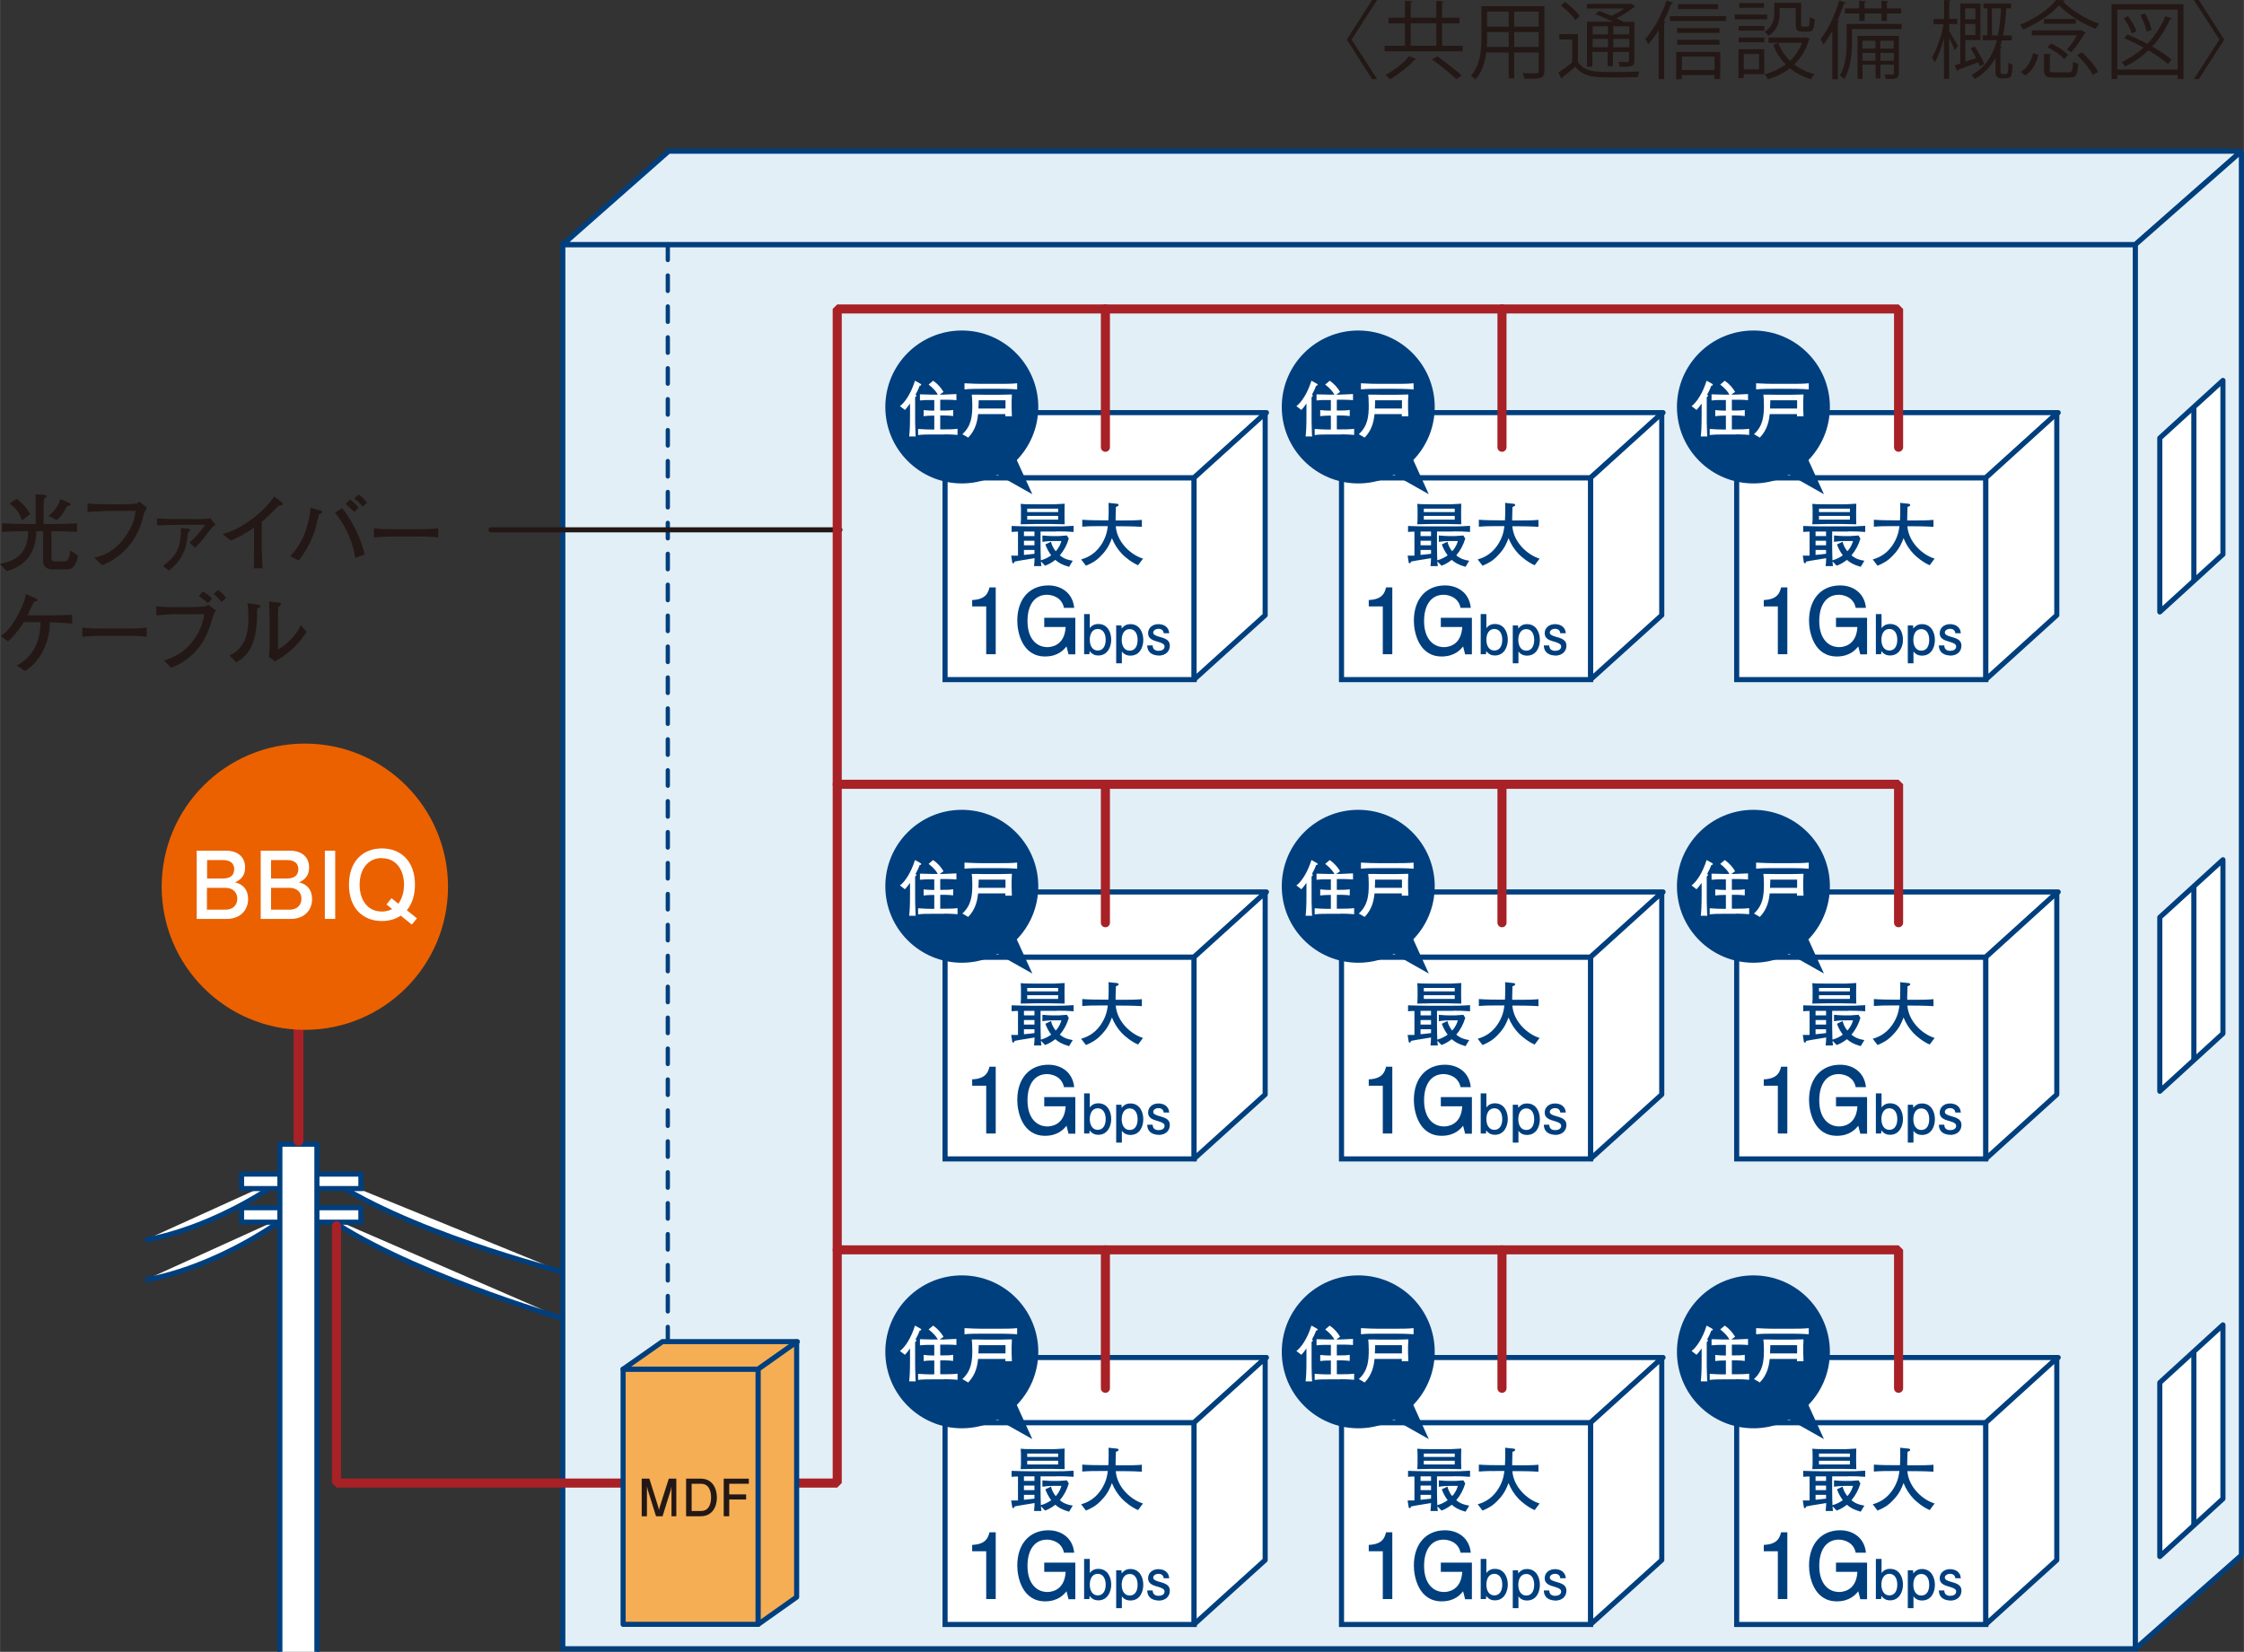 <?xml version="1.0" encoding="UTF-8"?>
<svg id="_レイヤー_2" data-name="レイヤー 2" xmlns="http://www.w3.org/2000/svg" width="55.79mm" height="41.08mm" viewBox="0 0 158.14 116.45">
  <rect x="0" y="0" width="158.14" height="116.45" fill="#333333" stroke="none"/>
  <defs>
    <style>
      .cls-1 {
        stroke-dasharray: 1.09;
        stroke-width: .3px;
      }

      .cls-1, .cls-2, .cls-3, .cls-4, .cls-5, .cls-6, .cls-7, .cls-8 {
        stroke: #003f7e;
      }

      .cls-1, .cls-4, .cls-9, .cls-10, .cls-11, .cls-7 {
        stroke-linecap: round;
      }

      .cls-1, .cls-9, .cls-10, .cls-11 {
        fill: none;
      }

      .cls-2, .cls-3, .cls-5, .cls-6, .cls-12 {
        fill: #fff;
      }

      .cls-2, .cls-3, .cls-8 {
        stroke-linejoin: round;
      }

      .cls-2, .cls-6, .cls-8 {
        stroke-width: .36px;
      }

      .cls-3, .cls-4, .cls-5, .cls-11, .cls-7 {
        stroke-width: .36px;
      }

      .cls-13 {
        fill: #003f7e;
      }

      .cls-4, .cls-7 {
        fill: #e3eff6;
      }

      .cls-14 {
        fill: #231815;
      }

      .cls-9 {
        stroke-width: .7px;
      }

      .cls-9, .cls-10 {
        stroke: #a72126;
      }

      .cls-9, .cls-10, .cls-7 {
        stroke-linejoin: bevel;
      }

      .cls-10 {
        stroke-width: .64px;
      }

      .cls-15 {
        fill: #eb6100;
      }

      .cls-11 {
        stroke: #231815;
      }

      .cls-8 {
        fill: #f6ae54;
      }
    </style>
  </defs>
  <g id="T">
    <g>
      <path class="cls-14" d="M95.25,2.79l1.8,2.79h-.35l-1.79-2.79,1.79-2.79h.35l-1.8,2.79Z"/>
      <path class="cls-14" d="M101.63,3.23h1.45v.39h-5.5v-.39h1.43v-1.58h-1.15v-.4h1.15V.06l.53.04s-.04.07-.12.08v1.07h1.8V.06l.53.04s-.04.07-.12.08v1.07h1.22v.4h-1.22v1.58ZM99.81,4.17s-.07.05-.13.05c-.4.45-1.1,1.01-1.72,1.37-.08-.1-.23-.23-.33-.3.62-.33,1.33-.86,1.67-1.33l.51.21ZM99.42,1.64v1.58h1.8v-1.58h-1.8ZM102.63,5.58c-.37-.37-1.12-.96-1.7-1.39l.36-.22c.57.41,1.33.98,1.72,1.35l-.38.26Z"/>
      <path class="cls-14" d="M108.84.44v4.56c0,.55-.26.56-1.4.55-.02-.1-.08-.28-.14-.39.22,0,.44.01.61.01.5,0,.53,0,.53-.17v-1.3h-1.73v1.82h-.39v-1.82h-1.58c-.09.68-.29,1.39-.77,1.91-.06-.08-.22-.22-.31-.27.67-.76.74-1.83.74-2.69V.44h4.43ZM104.8,2.64c0,.21,0,.43-.02.67h1.54v-1.05h-1.52v.38ZM106.32.82h-1.52v1.06h1.52V.82ZM108.44,1.88V.82h-1.73v1.06h1.73ZM106.71,3.31h1.73v-1.05h-1.73v1.05Z"/>
      <path class="cls-14" d="M111.2,2.4v1.97c.46.71,1.31.71,2.45.71.65,0,1.42-.01,1.89-.04-.05.09-.11.28-.13.4-.41.01-1.05.02-1.66.02-1.31,0-2.13,0-2.73-.75-.32.28-.65.54-.92.74,0,.05-.01.08-.05.1l-.23-.43c.29-.19.66-.46.98-.72v-1.62h-.91v-.38h1.3ZM110.29.14c.39.28.84.69,1.03,1l-.3.28c-.19-.31-.63-.74-1.02-1.03l.29-.25ZM113.66,1.53c-.38-.19-.84-.39-1.23-.53l.26-.23c.26.1.57.21.86.35.32-.14.65-.33.91-.52h-2.63v-.33h3.04l.07-.02.31.2s-.06.04-.1.05c-.31.26-.77.56-1.23.79.19.08.35.17.49.25h.77v2.73c0,.4-.13.44-1.02.44-.02-.11-.07-.25-.11-.34.17,0,.34.01.46.01.26,0,.29,0,.29-.11v-.61h-1.13v1.01h-.37v-1.01h-1.08v1.04h-.38V1.53h1.81ZM113.32,1.85h-1.08v.57h1.08v-.57ZM112.24,3.33h1.08v-.59h-1.08v.59ZM114.82,2.42v-.57h-1.13v.57h1.13ZM113.69,3.33h1.13v-.59h-1.13v.59Z"/>
      <path class="cls-14" d="M116.89,2.12c-.23.38-.48.71-.73,1-.04-.1-.14-.28-.21-.38.58-.62,1.15-1.66,1.5-2.7l.48.16s-.07.06-.14.05c-.16.42-.34.84-.55,1.24l.16.04s-.04.07-.12.07v3.98h-.39v-3.47ZM117.69,1.14h3.96v.34h-3.96v-.34ZM118.13,5.58v-1.92h3.1v1.91h-.41v-.28h-2.3v.3h-.39ZM121.18,1.98v.34h-2.99v-.34h2.99ZM118.2,3.15v-.34h2.98v.34h-2.98ZM121.07.3v.34h-2.81v-.34h2.81ZM120.83,3.99h-2.3v.95h2.3v-.95Z"/>
      <path class="cls-14" d="M124.54,1.02v.34h-2.29v-.34h2.29ZM124.33,3.47v1.76h-1.45v.28h-.36v-2.04h1.81ZM122.53,2.16v-.33h1.81v.33h-1.81ZM122.53,2.98v-.33h1.81v.33h-1.81ZM124.32.22v.33h-1.75V.22h1.75ZM123.97,3.81h-1.08v1.08h1.08v-1.08ZM125.42.57v.37c0,.52-.13,1.16-.78,1.58-.06-.08-.21-.22-.29-.27.59-.38.69-.89.69-1.32V.2h1.89v1.52c0,.13.02.16.13.16h.34c.11,0,.13-.08.14-.68.08.07.24.12.34.15-.03.71-.13.88-.44.88h-.43c-.35,0-.46-.11-.46-.5V.57h-1.12ZM127.27,2.63l.26.11s-.03.05-.05.07c-.2.71-.57,1.29-1.04,1.73.41.32.89.55,1.44.69-.09.08-.2.25-.26.35-.57-.17-1.06-.43-1.48-.77-.46.36-1,.62-1.56.78-.04-.1-.14-.27-.22-.35.53-.14,1.04-.37,1.49-.7-.38-.39-.68-.85-.89-1.39l.36-.11c.19.48.47.9.83,1.25.36-.34.65-.76.85-1.27h-2.37v-.37h2.64Z"/>
      <path class="cls-14" d="M129.13,2.18c-.2.35-.41.68-.63.96-.04-.1-.14-.3-.2-.39.52-.62,1.01-1.67,1.32-2.71l.47.15s-.06.07-.14.07c-.13.4-.29.8-.46,1.19l.14.04s-.04.07-.11.08v4.02h-.39v-3.41ZM134.02,1.69v.36h-3.5v.95c0,.76-.08,1.83-.56,2.57-.06-.07-.22-.2-.3-.25.43-.68.48-1.63.48-2.33v-1.3h3.88ZM130.01.59h1.01V.05l.49.04s-.04.07-.11.08v.42h1.19V.05l.5.04s-.04.07-.11.08v.42h1v.36h-1v.52h-.38v-.52h-1.19v.52h-.38v-.52h-1.01v-.36ZM133.82,2.54v2.63c0,.4-.22.4-.92.4-.01-.09-.06-.22-.11-.31.14,0,.27,0,.37,0,.27,0,.31,0,.31-.1v-.6h-.95v.97h-.34v-.97h-.92v1h-.35v-3.03h2.93ZM132.17,2.87h-.92v.56h.92v-.56ZM131.25,4.28h.92v-.55h-.92v.55ZM133.46,2.87h-.95v.56h.95v-.56ZM132.52,4.28h.95v-.55h-.95v.55Z"/>
      <path class="cls-14" d="M137.36,2.18c.14.23.53.89.62,1.06l-.22.3c-.07-.19-.25-.58-.4-.88v2.9h-.36v-2.88c-.18.67-.41,1.31-.65,1.72-.04-.1-.14-.25-.2-.33.32-.52.67-1.51.82-2.36h-.7v-.37h.74V0l.47.03s-.04.07-.11.08v1.22h.57v.37h-.57v.47ZM139.17,3.28c.26.39.55.91.67,1.24l-.31.16c-.03-.08-.07-.19-.12-.29-.53.2-1.06.4-1.4.53,0,.05-.03.08-.07.1l-.19-.42.4-.12V.24h1.42v2.58h-1.07v1.53c.25-.08.5-.17.77-.26-.12-.23-.26-.48-.39-.68l.29-.13ZM139.21.59h-.72v.77h.72v-.77ZM138.49,2.47h.72v-.78h-.72v.78ZM140.99,4.97c0,.23.03.25.14.25h.18c.14,0,.19-.06.21-.2.01-.1.01-.32.02-.61.07.06.19.12.29.15-.02.73-.04.96-.49.96h-.28c-.43,0-.43-.25-.43-.61v-.84c-.32.6-.79,1.12-1.46,1.5-.05-.08-.16-.2-.23-.28,1.01-.55,1.52-1.43,1.79-2.45h-1v-.35h.33V.59h-.28V.24h1.94v.35h-.33c-.04.65-.1,1.3-.23,1.91h.62v.35h-.7c-.04.15-.07.29-.12.43h.14s-.04.08-.12.09v1.6ZM140.38,2.5h.42c.13-.61.18-1.25.22-1.91h-.64v1.91Z"/>
      <path class="cls-14" d="M145.51.02s-.06.07-.12.08c.59.64,1.65,1.27,2.55,1.57-.09.1-.19.25-.25.36-.91-.35-1.99-1.01-2.58-1.66-.52.61-1.52,1.29-2.53,1.71-.05-.1-.14-.25-.23-.33,1.03-.4,2.05-1.11,2.55-1.75l.6.02ZM143.65,3.87c-.14.56-.4,1.13-.92,1.45l-.32-.25c.47-.28.74-.8.87-1.32l.37.12ZM146.68,2.12l.31.19s-.05.05-.08.05c-.22.41-.61.96-.94,1.32-.08-.06-.22-.15-.31-.19.25-.26.52-.65.71-1h-3.18v-.35h3.43l.07-.02ZM144.04,1.34h2.25v.34h-2.25v-.34ZM144.44,4.91c0,.16.05.19.34.19h1c.25,0,.29-.09.32-.75.09.07.25.12.37.15-.05.79-.17.97-.65.97h-1.07c-.56,0-.7-.11-.7-.55v-1.12l.52.03s-.04.07-.11.08v1ZM145.48,4.17c-.23-.28-.74-.63-1.19-.84l.25-.27c.45.2.96.54,1.21.81l-.27.29ZM147.49,5.29c-.19-.4-.66-.99-1.11-1.4l.34-.2c.46.4.94.97,1.14,1.38l-.37.22Z"/>
      <path class="cls-14" d="M148.81.29h5.07v5.28h-.41v-.28h-4.26v.28h-.4V.29ZM149.21,4.9h4.26V.68h-4.26v4.22ZM149.92,2.43c.45.18.94.41,1.41.66.53-.55.97-1.21,1.27-1.95l.47.16s-.07.07-.14.06c-.32.72-.74,1.37-1.25,1.92.54.31,1.03.64,1.35.92l-.25.32c-.32-.3-.82-.65-1.37-.97-.48.46-1.03.84-1.64,1.14-.05-.08-.17-.23-.25-.31.57-.26,1.09-.61,1.55-1.03-.45-.25-.92-.47-1.36-.65l.22-.27ZM149.97,1.14c.25.33.5.76.59,1.06l-.33.15c-.08-.29-.32-.74-.56-1.07l.31-.14ZM151.16.95c.22.36.42.84.47,1.15l-.34.13c-.05-.31-.25-.79-.46-1.16l.32-.11Z"/>
      <path class="cls-14" d="M156.41,2.79l-1.8-2.79h.35l1.79,2.79-1.79,2.79h-.35l1.8-2.79Z"/>
    </g>
    <rect class="cls-4" x="39.66" y="17.24" width="110.84" height="98.99"/>
    <line class="cls-1" x1="47.06" y1="17.24" x2="47.06" y2="109.42"/>
    <polygon class="cls-7" points="150.49 17.24 39.66 17.24 47.12 10.66 157.96 10.66 150.49 17.24"/>
    <polygon class="cls-7" points="150.49 116.23 157.96 109.64 157.96 10.66 150.49 17.24 150.49 116.23"/>
    <g>
      <polygon class="cls-3" points="152.21 43.14 156.66 39.08 156.66 26.82 152.21 30.88 152.21 43.14"/>
      <line class="cls-3" x1="154.61" y1="40.92" x2="154.61" y2="28.69"/>
    </g>
    <g>
      <polygon class="cls-3" points="152.21 76.93 156.66 72.86 156.66 60.61 152.21 64.67 152.21 76.93"/>
      <line class="cls-3" x1="154.61" y1="74.74" x2="154.61" y2="62.48"/>
    </g>
    <g>
      <polygon class="cls-3" points="152.21 109.73 156.66 105.66 156.66 93.4 152.21 97.47 152.21 109.73"/>
      <line class="cls-3" x1="154.61" y1="107.54" x2="154.61" y2="95.28"/>
    </g>
    <g>
      <path class="cls-6" d="M10.24,87.41s4.66-.59,10.22-4.64"/>
      <path class="cls-6" d="M10.24,90.23s4.66-.59,10.22-4.64"/>
      <path class="cls-6" d="M39.63,89.66s-11.35-2.85-16.91-6.89"/>
      <path class="cls-6" d="M39.64,92.94s-11.36-3.3-16.93-7.35"/>
      <g>
        <rect class="cls-6" x="17.02" y="82.77" width="3.44" height="1.02"/>
        <rect class="cls-6" x="21.99" y="82.77" width="3.44" height="1.02"/>
        <rect class="cls-6" x="17.02" y="85.14" width="3.44" height="1.02"/>
        <rect class="cls-6" x="21.99" y="85.14" width="3.44" height="1.02"/>
        <polyline class="cls-2" points="22.33 116.45 22.33 80.66 19.72 80.66 19.72 116.45"/>
      </g>
    </g>
    <g>
      <path class="cls-14" d="M5.15,39.98c-.12.11-.23.16-.61.16h-.74c-.41,0-.77-.06-.77-.66v-2.03h-.47c-.03,1.45-.69,2.42-2.08,2.81l-.49-.51c.8-.15,1.99-.5,1.99-2.3h-.08c-.59,0-1.17.01-1.76.05v-.61c.61.04,1.49.05,1.76.05h.61v-1.29c0-.41-.02-.68-.02-.81l.58.04c.13.01.21.02.21.08,0,.11-.13.16-.19.19,0,.13-.02.38-.02.51v1.28h.58c.59,0,1.19-.01,1.78-.05v.61c-.74-.05-1.64-.05-1.81-.05v1.85c0,.19,0,.28.32.28h.51c.24,0,.41,0,.51-.78l.53.38c-.02.2-.14.6-.34.79ZM1.55,36.69c-.11-.33-.32-.82-.88-1.19l.5-.34c.6.47.82.85.95,1.09l-.58.44ZM4.73,35.67c-.22.44-.44.74-.73,1l-.58-.3c.52-.41.72-.84.84-1.19l.58.26c.09.04.13.05.13.11,0,.1-.12.11-.24.11Z"/>
      <path class="cls-14" d="M10.16,36.13c-.2.79-.41,1.66-1.3,2.6-.67.71-1.37.99-1.67,1.11l-.55-.52c.53-.13,1.55-.4,2.39-1.8.46-.76.49-1.25.52-1.51h-1.43c-.34,0-1.53.05-1.96.08v-.59c.4.04,1.19.05,1.52.05h1.01c.08,0,.53,0,.85-.05.16-.02.21-.07.28-.14l.53.43c-.04.08-.07.14-.17.34Z"/>
      <path class="cls-14" d="M13.82,36.6c.72,0,.88-.05.99-.08l.38.49c-.17.1-.26.17-.37.32-.25.34-.61.84-1.09,1.29l-.38-.37c.51-.47.82-.82,1.11-1.25h-2.05c-.42,0-.86.02-1.35.04v-.49c.81.04,1.08.04,1.35.04h1.4ZM11.47,39.91c1.06-.79,1.27-1.37,1.28-2.69l.41.04c.14.01.23.02.23.12,0,.05-.01.06-.09.12-.06.05-.07.08-.07.13-.07.79-.22,1.72-1.32,2.59l-.44-.31Z"/>
      <path class="cls-14" d="M19.64,35.64c-.59.61-.8.81-1.2,1.15v1.61c0,.43.02.48.03.98,0,.37.02.51.04.68h-.64c.01-.13.02-.26.02-.28,0-.23.01-1.22.01-1.43v-1.15c-.52.35-1.07.67-1.64.91l-.58-.46c.35-.1,1.07-.31,2.05-1.04.61-.45,1.16-.98,1.59-1.61l.55.41s.06.07.06.11c0,.11-.11.11-.29.13Z"/>
      <path class="cls-14" d="M22.48,36.25c-.02.1-.04.17-.21.83-.15.61-.55,1.61-1.22,2.43l-.61-.3c.47-.43.88-1.25.96-1.43.14-.32.45-1.25.48-1.99l.7.2c.1.03.13.05.13.1,0,.04-.05.11-.23.16ZM25.03,39.33c-.1-.85-.56-2.13-1.42-3.19l.5-.32c1,1.26,1.49,2.75,1.58,3.27l-.66.24ZM24.96,36.09s-.06-.06-.27-.26c-.08-.08-.2-.18-.34-.3l.3-.32c.28.19.46.38.62.58l-.31.3ZM25.55,35.71c-.09-.13-.4-.44-.59-.56l.31-.29c.27.17.48.43.59.58l-.3.28Z"/>
      <path class="cls-14" d="M29.3,37.82h-1.37c-.08,0-.98,0-1.58.07v-.65c.45.07.99.07,1.58.07h1.37c.53,0,1.06,0,1.58-.07v.65c-.52-.07-1.22-.07-1.58-.07Z"/>
      <path class="cls-14" d="M3.51,43.89c-.03,1.74-.95,2.95-1.75,3.41l-.58-.38c.41-.23,1.67-.95,1.67-3.06h-1.18c-.44.72-.89,1.16-1.1,1.35l-.53-.36c.53-.35.89-.91,1.13-1.34.26-.47.59-1.15.65-1.64l.71.32s.11.06.11.11c0,.08-.09.09-.23.11-.1.17-.13.23-.39.78-.03.06-.07.14-.09.19h1.7c.2,0,1.21-.02,1.45-.04v.62c-.48-.05-1.24-.08-1.58-.09Z"/>
      <path class="cls-14" d="M8.75,44.82h-1.37c-.08,0-.98,0-1.58.07v-.65c.45.07.99.07,1.58.07h1.37c.53,0,1.06,0,1.58-.07v.65c-.52-.07-1.22-.07-1.58-.07Z"/>
      <path class="cls-14" d="M15.04,43.34c-.29,1.01-.57,1.92-1.44,2.76-.45.43-.97.76-1.55.98l-.49-.52c.89-.29,1.39-.62,1.9-1.21.64-.76.82-1.42.94-2.05h-2.18c-.19,0-.85.05-1.1.07-.04,0-.1,0-.11,0v-.63c.32.05.91.06,1.22.06h1.25c.3,0,.91-.04.97-.05.07-.01.1-.03.23-.12l.53.41c-.09.14-.11.16-.15.31ZM14.64,42.52c-.2-.2-.34-.3-.63-.49l.28-.33c.24.13.47.29.65.5l-.29.32ZM15.61,42.44c-.07-.1-.29-.32-.44-.47-.04-.04-.07-.06-.12-.09l.31-.28c.29.19.41.32.56.56l-.31.28Z"/>
      <path class="cls-14" d="M18.28,42.82s-.14.09-.16.11c0,1.85-.24,3.08-1.48,3.77l-.47-.5c.23-.1.71-.3,1.07-1.06.11-.23.18-.51.22-.86.04-.31.04-.56.04-.7,0-.58-.04-.87-.07-1.06l.71.1c.15.02.2.03.2.13,0,.04-.01.07-.04.09ZM19.38,46.63l-.43-.32c.02-.12.04-.52.04-.67,0-.2.01-.52.01-.71v-1.22c0-.1-.03-1.12-.04-1.3l.67.07c.08,0,.16.04.16.12,0,.05-.02.08-.07.11-.05.04-.06.05-.1.08-.04.26-.04,1.03-.04,1.32v1.67c.16-.08.54-.29,1.01-.81.3-.33.44-.57.61-.9l.4.48c-.77,1.21-1.7,1.77-2.22,2.08Z"/>
    </g>
    <line class="cls-11" x1="34.6" y1="37.35" x2="59.19" y2="37.35"/>
    <line class="cls-9" x1="21.03" y1="80.43" x2="21.03" y2="68.49"/>
    <g>
      <circle class="cls-15" cx="21.48" cy="62.51" r="10.09"/>
      <g>
        <path class="cls-12" d="M15.98,64.78h-2.12v-4.81h2.08c.67,0,1.33.34,1.33,1.18,0,.74-.51.96-.72,1.05.22.05.93.24.93,1.19,0,.72-.5,1.39-1.5,1.39ZM15.72,60.63h-1.13v1.3h1.13c.44,0,.78-.17.78-.65,0-.52-.42-.65-.78-.65ZM15.88,62.59h-1.3v1.54h1.3c.49,0,.84-.28.84-.78,0-.43-.3-.76-.84-.76Z"/>
        <path class="cls-12" d="M20.49,64.78h-2.12v-4.81h2.08c.67,0,1.33.34,1.33,1.18,0,.74-.51.96-.72,1.05.22.05.93.24.93,1.19,0,.72-.49,1.39-1.5,1.39ZM20.23,60.63h-1.13v1.3h1.13c.44,0,.79-.17.79-.65,0-.52-.42-.65-.79-.65ZM20.4,62.59h-1.3v1.54h1.3c.49,0,.84-.28.84-.78,0-.43-.3-.76-.84-.76Z"/>
        <path class="cls-12" d="M22.89,64.78v-4.81h.73v4.81h-.73Z"/>
        <path class="cls-12" d="M29.02,65.18l-.78-.63c-.14.09-.58.38-1.33.38-1.32,0-2.32-.89-2.32-2.56s1-2.56,2.32-2.56,2.33.88,2.33,2.56c0,.65-.16,1.3-.57,1.8l.71.57-.36.44ZM26.9,60.49c-.98,0-1.56.8-1.56,1.88s.57,1.89,1.56,1.89c.41,0,.65-.13.73-.18l-.4-.32.36-.44.48.39c.34-.46.4-1.02.4-1.33,0-1.08-.57-1.88-1.56-1.88Z"/>
      </g>
    </g>
    <g>
      <g>
        <g>
          <rect class="cls-5" x="122.39" y="33.68" width="17.56" height="14.23"/>
          <polygon class="cls-3" points="145.05 29.09 127.49 29.09 122.39 33.68 139.95 33.68 145.05 29.09"/>
          <polygon class="cls-3" points="139.95 47.9 144.95 43.37 144.95 29.14 139.95 33.68 139.95 47.9"/>
        </g>
        <g>
          <path class="cls-13" d="M125.29,46.12v-3.37h-.99v-.45c.99-.04,1.13-.54,1.22-.89h.44v4.71h-.67Z"/>
          <path class="cls-13" d="M131.1,46.12l-.14-.55c-.17.21-.58.71-1.51.71-1.6,0-1.96-1.68-1.96-2.52,0-1.57.9-2.49,2.19-2.49.92,0,1.72.54,1.82,1.58h-.72c-.16-.78-.88-.92-1.2-.92-.82,0-1.37.66-1.37,1.85,0,1.27.66,1.84,1.4,1.84.18,0,1.21-.03,1.29-1.42h-1.51v-.65h2.19v2.58h-.49Z"/>
          <path class="cls-13" d="M132.6,43.29v.99c.11-.14.28-.29.6-.29.68,0,.91.62.91,1.11s-.25,1.11-.91,1.11c-.2,0-.42-.06-.61-.31l-.02.22h-.37v-2.83h.39ZM133.15,44.34c-.38,0-.56.35-.56.76s.18.76.56.76.56-.33.56-.76-.19-.76-.56-.76Z"/>
          <path class="cls-13" d="M134.45,46.75v-2.66h.37l.02.22c.19-.25.41-.31.61-.31.66,0,.91.6.91,1.11s-.24,1.11-.91,1.11c-.32,0-.49-.15-.6-.29v.83h-.39ZM135.4,44.35c-.38,0-.56.35-.56.76s.18.76.56.76.56-.32.56-.76-.19-.76-.56-.76Z"/>
          <path class="cls-13" d="M137.44,46.21c-.14,0-.37-.03-.55-.16-.24-.19-.25-.45-.25-.55h.38c.01.31.22.38.43.38.2,0,.41-.09.41-.3,0-.16-.13-.24-.54-.36-.37-.1-.62-.24-.62-.58,0-.38.31-.64.73-.64.13,0,.46.03.64.29.09.12.1.24.12.35h-.39c-.03-.31-.32-.31-.37-.31-.21,0-.37.12-.37.26s.13.22.46.31c.5.13.71.28.71.62,0,.38-.27.7-.81.7Z"/>
        </g>
      </g>
      <g>
        <circle class="cls-13" cx="123.57" cy="28.69" r="5.39"/>
        <polygon class="cls-13" points="128.54 34.84 126.8 31.02 124.55 32.59 128.54 34.84"/>
        <g>
          <path class="cls-12" d="M120.59,27.23c-.07.17-.15.36-.28.59.06.05.06.05.06.07,0,.03-.01.05-.09.11v1.26c0,.28,0,.84.02,1.12,0,.15.01.25.02.39h-.46c.04-.36.06-.7.06-1.48v-.84c-.18.25-.27.36-.36.45l-.35-.27c.36-.26.79-.92,1.06-1.79l.38.21s.06.04.06.07c0,.05-.03.06-.14.09ZM122.34,30.63h-.92c-.31,0-.62,0-.93.04v-.43c.32.03.79.04.93.04h.21v-.98c-.14,0-.47,0-.75.04v-.43c.23.03.56.04.75.04v-.75h-.48s-.28,0-.53.03v-.43c.25,0,.8.02.82.02h.44c-.1-.19-.31-.45-.65-.71l.32-.27c.34.24.55.49.73.79l-.27.19h.27c.06,0,.82-.04.91-.04v.43c-.12-.01-.37-.03-.63-.03h-.51v.76h.21c.23,0,.47,0,.7-.04v.43c-.3-.04-.68-.04-.7-.04h-.21v.98h.28c.31,0,.62,0,.94-.04v.43c-.41-.04-.91-.04-.94-.04Z"/>
          <path class="cls-12" d="M126.64,29.37c0-.09,0-.1,0-.18h-1.92c-.05.42-.14,1.09-.7,1.66l-.41-.24c.64-.59.7-1.28.7-2.04,0-.43-.02-.61-.04-.75.14,0,.22,0,.43,0,.08,0,.43.01.5.01h1.03c.06,0,.73-.02.87-.02,0,.24-.02.37-.02.47v.48c0,.09.02.51.02.59h-.48ZM126.24,27.41h-1.27c-.41,0-.81,0-1.21.04v-.43c.42.03,1.03.04,1.21.04h1.27c.41,0,.82,0,1.23-.04v.43c-.53-.04-1.18-.04-1.23-.04ZM126.66,28.22h-1.9c0,.12,0,.19-.02.58h1.91v-.58Z"/>
        </g>
      </g>
      <g>
        <path class="cls-13" d="M130.25,37.47h-1.13v1.03c0,.33.01.67.02,1,.33-.09.54-.22.73-.35-.19-.26-.33-.53-.41-.77l.4-.19c.02.1.08.36.33.67.28-.3.36-.59.4-.72h-.54c-.12,0-.41,0-.8.06v-.45c.28.03.58.04.65.04h.52s.29-.02.56-.04l.13.22c-.13.44-.34.84-.63,1.18.29.24.57.33.91.38l-.26.43c-.53-.15-.76-.31-.97-.49-.32.25-.56.35-.72.41l-.29-.3c0,.11,0,.16.03.33h-.52c.01-.11.04-.36.04-.56-.32.05-.8.13-1.1.18-.12.02-.2.04-.31.06-.02.07-.04.12-.1.12s-.07-.07-.07-.1l-.07-.44c.1,0,.34,0,.48,0v-1.69c-.06,0-.27,0-.45.02v-.42c.16,0,.25.01.66.02.1,0,.54.01.63.01h1.88c.32,0,.63,0,1.2-.04v.43c-.42-.03-.72-.04-1.2-.04ZM129.87,36.94h-1.15c-.1,0-.84.02-1,.02.02-.27.02-.33.02-.48v-.44c0-.17,0-.34-.02-.52.2.02.32.03,1,.03h1.08c.1,0,.19,0,.28,0l.74-.04c0,.22-.01.36-.01.47v.47c0,.16,0,.23.01.51-.29,0-.67-.02-.96-.02ZM128.69,37.47h-.74v.32h.74v-.32ZM128.69,38.12h-.74v.32h.74v-.32ZM128.69,38.77h-.74v.35c.21-.02.53-.05.74-.08v-.28ZM130.37,35.86h-2.18v.24h2.18v-.24ZM130.37,36.37h-2.18v.26h2.18v-.26Z"/>
        <path class="cls-13" d="M136,39.85c-.47-.2-.94-.59-1.13-.79-.31-.32-.55-.7-.72-1.12-.12.32-.28.74-.74,1.21-.37.4-.71.57-1.09.73l-.34-.44c.29-.09.89-.28,1.37-.97.4-.58.47-1.06.51-1.38h-.42c-.46,0-.92,0-1.38.04v-.49c.48.04,1.17.04,1.38.04h.46c.01-.24.02-.45.02-.67,0-.25,0-.43-.01-.56l.57.06c.05,0,.14.02.14.09,0,.08-.12.11-.19.14,0,.1,0,.17-.02.7,0,.13,0,.19,0,.25h.46c.47,0,.93,0,1.39-.04v.49c-.6-.04-1.34-.04-1.39-.04h-.45c.09,1.16,1.11,2.04,1.92,2.28l-.35.47Z"/>
      </g>
    </g>
    <g>
      <g>
        <g>
          <rect class="cls-5" x="94.54" y="33.68" width="17.56" height="14.23"/>
          <polygon class="cls-3" points="117.2 29.09 99.64 29.09 94.54 33.68 112.1 33.68 117.2 29.09"/>
          <polygon class="cls-3" points="112.1 47.9 117.11 43.37 117.11 29.14 112.1 33.68 112.1 47.9"/>
        </g>
        <g>
          <path class="cls-13" d="M97.45,46.12v-3.37h-.99v-.45c.99-.04,1.13-.54,1.22-.89h.44v4.71h-.67Z"/>
          <path class="cls-13" d="M103.25,46.12l-.14-.55c-.17.21-.58.71-1.51.71-1.6,0-1.96-1.68-1.96-2.52,0-1.57.9-2.49,2.19-2.49.92,0,1.72.54,1.82,1.58h-.72c-.16-.78-.88-.92-1.2-.92-.82,0-1.37.66-1.37,1.85,0,1.27.66,1.84,1.4,1.84.18,0,1.21-.03,1.29-1.42h-1.51v-.65h2.19v2.58h-.49Z"/>
          <path class="cls-13" d="M104.75,43.29v.99c.11-.14.28-.29.6-.29.68,0,.91.62.91,1.11s-.25,1.11-.91,1.11c-.2,0-.42-.06-.61-.31l-.02.22h-.37v-2.83h.39ZM105.31,44.34c-.38,0-.56.35-.56.76s.18.76.56.76.56-.33.56-.76-.19-.76-.56-.76Z"/>
          <path class="cls-13" d="M106.61,46.75v-2.66h.37l.02.22c.19-.25.41-.31.61-.31.66,0,.91.6.91,1.11s-.24,1.11-.91,1.11c-.32,0-.49-.15-.6-.29v.83h-.39ZM107.56,44.35c-.38,0-.56.35-.56.76s.18.76.56.76.56-.32.56-.76-.19-.76-.56-.76Z"/>
          <path class="cls-13" d="M109.6,46.21c-.14,0-.37-.03-.55-.16-.24-.19-.25-.45-.25-.55h.38c.01.31.22.38.43.38.2,0,.41-.09.41-.3,0-.16-.13-.24-.54-.36-.37-.1-.62-.24-.62-.58,0-.38.31-.64.73-.64.13,0,.46.03.64.29.09.12.1.24.12.35h-.39c-.03-.31-.32-.31-.37-.31-.21,0-.37.12-.37.26s.13.22.46.31c.5.13.71.28.71.62,0,.38-.27.7-.81.7Z"/>
        </g>
      </g>
      <g>
        <circle class="cls-13" cx="95.72" cy="28.69" r="5.39"/>
        <polygon class="cls-13" points="100.69 34.84 98.96 31.02 96.7 32.59 100.69 34.84"/>
        <g>
          <path class="cls-12" d="M92.74,27.23c-.07.17-.15.36-.28.59.06.05.06.05.06.07,0,.03-.01.05-.09.11v1.26c0,.28,0,.84.02,1.12,0,.15.01.25.02.39h-.46c.04-.36.06-.7.06-1.48v-.84c-.18.25-.27.36-.36.45l-.35-.27c.36-.26.79-.92,1.06-1.79l.38.21s.06.04.06.07c0,.05-.03.06-.14.09ZM94.5,30.63h-.92c-.31,0-.62,0-.93.04v-.43c.32.03.79.04.93.04h.21v-.98c-.14,0-.47,0-.75.04v-.43c.23.03.56.04.75.04v-.75h-.48s-.28,0-.53.03v-.43c.25,0,.8.02.82.02h.44c-.1-.19-.31-.45-.65-.71l.32-.27c.34.24.55.49.73.79l-.27.19h.27c.06,0,.82-.04.91-.04v.43c-.12-.01-.37-.03-.63-.03h-.51v.76h.21c.23,0,.47,0,.7-.04v.43c-.3-.04-.68-.04-.7-.04h-.21v.98h.28c.31,0,.62,0,.94-.04v.43c-.41-.04-.91-.04-.94-.04Z"/>
          <path class="cls-12" d="M98.79,29.37c0-.09,0-.1,0-.18h-1.92c-.05.42-.14,1.09-.7,1.66l-.41-.24c.64-.59.7-1.28.7-2.04,0-.43-.02-.61-.04-.75.14,0,.22,0,.43,0,.08,0,.43.01.5.01h1.03c.06,0,.73-.02.87-.02,0,.24-.02.37-.02.47v.48c0,.09.02.51.02.59h-.48ZM98.39,27.41h-1.27c-.41,0-.81,0-1.21.04v-.43c.42.03,1.03.04,1.21.04h1.27c.41,0,.82,0,1.23-.04v.43c-.53-.04-1.18-.04-1.23-.04ZM98.81,28.22h-1.9c0,.12,0,.19-.02.58h1.91v-.58Z"/>
        </g>
      </g>
      <g>
        <path class="cls-13" d="M102.4,37.47h-1.13v1.03c0,.33.01.67.02,1,.33-.09.54-.22.73-.35-.19-.26-.33-.53-.41-.77l.4-.19c.02.1.08.36.33.67.28-.3.36-.59.4-.72h-.54c-.12,0-.41,0-.8.06v-.45c.28.03.58.04.65.04h.52s.29-.02.56-.04l.13.22c-.13.44-.34.84-.63,1.18.29.24.57.33.91.38l-.26.43c-.53-.15-.76-.31-.97-.49-.32.25-.56.35-.72.41l-.29-.3c0,.11,0,.16.03.33h-.52c.01-.11.04-.36.04-.56-.32.05-.8.13-1.1.18-.12.02-.2.04-.31.06-.02.07-.04.12-.1.12s-.07-.07-.07-.1l-.07-.44c.1,0,.34,0,.48,0v-1.69c-.06,0-.27,0-.45.02v-.42c.16,0,.25.01.66.02.1,0,.54.01.63.01h1.88c.32,0,.63,0,1.2-.04v.43c-.42-.03-.72-.04-1.2-.04ZM102.03,36.94h-1.15c-.1,0-.84.02-1,.02.02-.27.02-.33.02-.48v-.44c0-.17,0-.34-.02-.52.2.02.32.03,1,.03h1.08c.1,0,.19,0,.28,0l.74-.04c0,.22-.01.36-.01.47v.47c0,.16,0,.23.01.51-.29,0-.67-.02-.96-.02ZM100.85,37.47h-.74v.32h.74v-.32ZM100.85,38.12h-.74v.32h.74v-.32ZM100.85,38.77h-.74v.35c.21-.02.53-.05.74-.08v-.28ZM102.52,35.86h-2.18v.24h2.18v-.24ZM102.52,36.37h-2.18v.26h2.18v-.26Z"/>
        <path class="cls-13" d="M108.16,39.85c-.47-.2-.94-.59-1.13-.79-.31-.32-.55-.7-.72-1.12-.12.32-.28.74-.74,1.21-.37.4-.71.57-1.09.73l-.34-.44c.29-.09.89-.28,1.37-.97.4-.58.47-1.06.51-1.38h-.42c-.46,0-.92,0-1.38.04v-.49c.48.04,1.17.04,1.38.04h.46c.01-.24.02-.45.02-.67,0-.25,0-.43-.01-.56l.57.06c.05,0,.14.02.14.09,0,.08-.12.11-.19.14,0,.1,0,.17-.02.7,0,.13,0,.19,0,.25h.46c.47,0,.93,0,1.39-.04v.49c-.6-.04-1.34-.04-1.39-.04h-.45c.09,1.16,1.11,2.04,1.92,2.28l-.35.47Z"/>
      </g>
    </g>
    <g>
      <g>
        <g>
          <rect class="cls-5" x="66.6" y="33.68" width="17.56" height="14.23"/>
          <polygon class="cls-3" points="89.25 29.09 71.7 29.09 66.6 33.68 84.15 33.68 89.25 29.09"/>
          <polygon class="cls-3" points="84.15 47.9 89.16 43.37 89.16 29.14 84.15 33.68 84.15 47.9"/>
        </g>
        <g>
          <path class="cls-13" d="M69.5,46.12v-3.37h-.99v-.45c.99-.04,1.13-.54,1.22-.89h.44v4.71h-.67Z"/>
          <path class="cls-13" d="M75.3,46.12l-.14-.55c-.17.21-.58.71-1.51.71-1.6,0-1.96-1.68-1.96-2.52,0-1.57.9-2.49,2.19-2.49.92,0,1.72.54,1.82,1.58h-.72c-.16-.78-.88-.92-1.2-.92-.82,0-1.37.66-1.37,1.85,0,1.27.66,1.84,1.4,1.84.18,0,1.21-.03,1.29-1.42h-1.51v-.65h2.19v2.58h-.49Z"/>
          <path class="cls-13" d="M76.8,43.29v.99c.11-.14.28-.29.6-.29.68,0,.91.62.91,1.11s-.25,1.11-.91,1.11c-.2,0-.42-.06-.61-.31l-.02.22h-.37v-2.83h.39ZM77.36,44.34c-.38,0-.56.35-.56.76s.18.76.56.76.56-.33.56-.76-.19-.76-.56-.76Z"/>
          <path class="cls-13" d="M78.66,46.75v-2.66h.37l.02.22c.19-.25.41-.31.61-.31.66,0,.91.6.91,1.11s-.24,1.11-.91,1.11c-.32,0-.49-.15-.6-.29v.83h-.39ZM79.61,44.35c-.38,0-.56.35-.56.76s.18.76.56.76.56-.32.56-.76-.19-.76-.56-.76Z"/>
          <path class="cls-13" d="M81.65,46.21c-.14,0-.37-.03-.55-.16-.24-.19-.25-.45-.25-.55h.38c.01.31.22.38.43.38.2,0,.41-.09.41-.3,0-.16-.13-.24-.54-.36-.37-.1-.62-.24-.62-.58,0-.38.31-.64.73-.64.13,0,.46.03.64.29.09.12.1.24.12.35h-.39c-.03-.31-.32-.31-.37-.31-.21,0-.37.12-.37.26s.13.22.46.31c.5.13.71.28.71.62,0,.38-.27.7-.81.7Z"/>
        </g>
      </g>
      <g>
        <circle class="cls-13" cx="67.78" cy="28.69" r="5.39"/>
        <polygon class="cls-13" points="72.75 34.84 71.01 31.02 68.75 32.59 72.75 34.84"/>
        <g>
          <path class="cls-12" d="M64.8,27.23c-.07.17-.15.36-.28.59.06.05.06.05.06.07,0,.03-.01.05-.09.11v1.26c0,.28,0,.84.02,1.12,0,.15.01.25.02.39h-.46c.04-.36.06-.7.06-1.48v-.84c-.18.25-.27.36-.36.45l-.35-.27c.36-.26.79-.92,1.06-1.79l.38.21s.06.04.06.07c0,.05-.03.06-.14.09ZM66.55,30.63h-.92c-.31,0-.62,0-.93.04v-.43c.32.03.79.04.93.04h.21v-.98c-.14,0-.47,0-.75.04v-.43c.23.03.56.04.75.04v-.75h-.48s-.28,0-.53.03v-.43c.25,0,.8.02.82.02h.44c-.1-.19-.31-.45-.65-.71l.32-.27c.34.24.55.49.73.79l-.27.19h.27c.06,0,.82-.04.91-.04v.43c-.12-.01-.37-.03-.63-.03h-.51v.76h.21c.23,0,.47,0,.7-.04v.43c-.3-.04-.68-.04-.7-.04h-.21v.98h.28c.31,0,.62,0,.94-.04v.43c-.41-.04-.91-.04-.94-.04Z"/>
          <path class="cls-12" d="M70.85,29.37c0-.09,0-.1,0-.18h-1.92c-.05.42-.14,1.09-.7,1.66l-.41-.24c.64-.59.7-1.28.7-2.04,0-.43-.02-.61-.04-.75.14,0,.22,0,.43,0,.08,0,.43.01.5.01h1.03c.06,0,.73-.02.87-.02,0,.24-.02.37-.02.47v.48c0,.09.02.51.02.59h-.48ZM70.45,27.41h-1.27c-.41,0-.81,0-1.21.04v-.43c.42.03,1.03.04,1.21.04h1.27c.41,0,.82,0,1.23-.04v.43c-.53-.04-1.18-.04-1.23-.04ZM70.87,28.22h-1.9c0,.12,0,.19-.02.58h1.91v-.58Z"/>
        </g>
      </g>
      <g>
        <path class="cls-13" d="M74.46,37.47h-1.13v1.03c0,.33.01.67.02,1,.33-.09.54-.22.73-.35-.19-.26-.33-.53-.41-.77l.4-.19c.02.1.08.36.33.67.28-.3.36-.59.4-.72h-.54c-.12,0-.41,0-.8.06v-.45c.28.03.58.04.65.04h.52s.29-.02.56-.04l.13.22c-.13.44-.34.84-.63,1.18.29.24.57.33.91.38l-.26.43c-.53-.15-.76-.31-.97-.49-.32.25-.56.35-.72.41l-.29-.3c0,.11,0,.16.03.33h-.52c.01-.11.04-.36.04-.56-.32.05-.8.13-1.1.18-.12.02-.2.04-.31.06-.02.07-.04.12-.1.12s-.07-.07-.07-.1l-.07-.44c.1,0,.34,0,.48,0v-1.69c-.06,0-.27,0-.45.02v-.42c.16,0,.25.01.66.02.1,0,.54.01.63.01h1.88c.32,0,.63,0,1.2-.04v.43c-.42-.03-.72-.04-1.2-.04ZM74.08,36.94h-1.15c-.1,0-.84.02-1,.02.02-.27.02-.33.02-.48v-.44c0-.17,0-.34-.02-.52.2.02.32.03,1,.03h1.08c.1,0,.19,0,.28,0l.74-.04c0,.22-.01.36-.01.47v.47c0,.16,0,.23.01.51-.29,0-.67-.02-.96-.02ZM72.9,37.47h-.74v.32h.74v-.32ZM72.9,38.12h-.74v.32h.74v-.32ZM72.9,38.77h-.74v.35c.21-.02.53-.05.74-.08v-.28ZM74.57,35.86h-2.18v.24h2.18v-.24ZM74.57,36.37h-2.18v.26h2.18v-.26Z"/>
        <path class="cls-13" d="M80.21,39.85c-.47-.2-.94-.59-1.13-.79-.31-.32-.55-.7-.72-1.12-.12.32-.28.74-.74,1.21-.37.4-.71.57-1.09.73l-.34-.44c.29-.09.89-.28,1.37-.97.4-.58.47-1.06.51-1.38h-.42c-.46,0-.92,0-1.38.04v-.49c.48.04,1.17.04,1.38.04h.46c.01-.24.02-.45.02-.67,0-.25,0-.43-.01-.56l.57.06c.05,0,.14.02.14.09,0,.08-.12.11-.19.14,0,.1,0,.17-.02.7,0,.13,0,.19,0,.25h.46c.47,0,.93,0,1.39-.04v.49c-.6-.04-1.34-.04-1.39-.04h-.45c.09,1.16,1.11,2.04,1.92,2.28l-.35.47Z"/>
      </g>
    </g>
    <g>
      <g>
        <g>
          <rect class="cls-5" x="122.39" y="67.47" width="17.56" height="14.23"/>
          <polygon class="cls-3" points="145.05 62.88 127.49 62.88 122.39 67.47 139.95 67.47 145.05 62.88"/>
          <polygon class="cls-3" points="139.95 81.69 144.95 77.16 144.95 62.93 139.95 67.47 139.95 81.69"/>
        </g>
        <g>
          <path class="cls-13" d="M125.29,79.91v-3.37h-.99v-.45c.99-.04,1.13-.54,1.22-.89h.44v4.71h-.67Z"/>
          <path class="cls-13" d="M131.1,79.91l-.14-.55c-.17.21-.58.71-1.51.71-1.6,0-1.96-1.68-1.96-2.52,0-1.57.9-2.49,2.19-2.49.92,0,1.72.54,1.82,1.58h-.72c-.16-.78-.88-.92-1.2-.92-.82,0-1.37.66-1.37,1.85,0,1.27.66,1.84,1.4,1.84.18,0,1.21-.03,1.29-1.42h-1.51v-.65h2.19v2.58h-.49Z"/>
          <path class="cls-13" d="M132.6,77.08v.99c.11-.14.28-.29.6-.29.68,0,.91.62.91,1.11s-.25,1.11-.91,1.11c-.2,0-.42-.06-.61-.31l-.02.22h-.37v-2.83h.39ZM133.15,78.13c-.38,0-.56.35-.56.76s.18.76.56.76.56-.33.56-.76-.19-.76-.56-.76Z"/>
          <path class="cls-13" d="M134.45,80.54v-2.66h.37l.02.22c.19-.25.41-.31.61-.31.66,0,.91.6.91,1.11s-.24,1.11-.91,1.11c-.32,0-.49-.15-.6-.29v.83h-.39ZM135.4,78.14c-.38,0-.56.35-.56.76s.18.76.56.76.56-.32.56-.76-.19-.76-.56-.76Z"/>
          <path class="cls-13" d="M137.44,80c-.14,0-.37-.03-.55-.16-.24-.19-.25-.45-.25-.55h.38c.01.31.22.38.43.38.2,0,.41-.09.41-.3,0-.16-.13-.24-.54-.36-.37-.1-.62-.24-.62-.58,0-.38.31-.64.73-.64.13,0,.46.03.64.29.09.12.1.24.12.35h-.39c-.03-.31-.32-.31-.37-.31-.21,0-.37.12-.37.26s.13.22.46.31c.5.13.71.28.71.62,0,.38-.27.7-.81.7Z"/>
        </g>
      </g>
      <g>
        <circle class="cls-13" cx="123.57" cy="62.48" r="5.39"/>
        <polygon class="cls-13" points="128.54 68.63 126.8 64.81 124.55 66.38 128.54 68.63"/>
        <g>
          <path class="cls-12" d="M120.59,61.02c-.07.17-.15.36-.28.59.06.05.06.05.06.07,0,.03-.01.05-.09.11v1.26c0,.28,0,.84.02,1.12,0,.15.01.25.02.39h-.46c.04-.36.06-.7.06-1.48v-.84c-.18.25-.27.36-.36.45l-.35-.27c.36-.26.79-.92,1.06-1.79l.38.21s.06.04.06.07c0,.05-.03.06-.14.09ZM122.34,64.42h-.92c-.31,0-.62,0-.93.04v-.43c.32.03.79.04.93.04h.21v-.98c-.14,0-.47,0-.75.04v-.43c.23.03.56.04.75.04v-.75h-.48s-.28,0-.53.03v-.43c.25,0,.8.02.82.02h.44c-.1-.19-.31-.45-.65-.71l.32-.27c.34.24.55.49.73.79l-.27.19h.27c.06,0,.82-.04.91-.04v.43c-.12-.01-.37-.03-.63-.03h-.51v.76h.21c.23,0,.47,0,.7-.04v.43c-.3-.04-.68-.04-.7-.04h-.21v.98h.28c.31,0,.62,0,.94-.04v.43c-.41-.04-.91-.04-.94-.04Z"/>
          <path class="cls-12" d="M126.64,63.16c0-.09,0-.1,0-.18h-1.92c-.05.42-.14,1.09-.7,1.66l-.41-.24c.64-.59.7-1.28.7-2.04,0-.43-.02-.61-.04-.75.14,0,.22,0,.43,0,.08,0,.43.01.5.01h1.03c.06,0,.73-.02.87-.02,0,.24-.02.37-.02.47v.48c0,.09.02.51.02.59h-.48ZM126.24,61.2h-1.27c-.41,0-.81,0-1.21.04v-.43c.42.03,1.03.04,1.21.04h1.27c.41,0,.82,0,1.23-.04v.43c-.53-.04-1.18-.04-1.23-.04ZM126.66,62.01h-1.9c0,.12,0,.19-.02.58h1.91v-.58Z"/>
        </g>
      </g>
      <g>
        <path class="cls-13" d="M130.25,71.26h-1.13v1.03c0,.33.01.67.02,1,.33-.09.54-.22.73-.35-.19-.26-.33-.53-.41-.77l.4-.19c.02.1.08.36.33.67.28-.3.36-.59.4-.72h-.54c-.12,0-.41,0-.8.06v-.45c.28.03.58.04.65.04h.52s.29-.02.56-.04l.13.22c-.13.44-.34.84-.63,1.18.29.24.57.33.91.38l-.26.43c-.53-.15-.76-.31-.97-.49-.32.25-.56.35-.72.41l-.29-.3c0,.11,0,.16.03.33h-.52c.01-.11.04-.36.04-.56-.32.05-.8.13-1.1.18-.12.02-.2.04-.31.06-.02.07-.04.12-.1.12s-.07-.07-.07-.1l-.07-.44c.1,0,.34,0,.48,0v-1.69c-.06,0-.27,0-.45.02v-.42c.16,0,.25.01.66.02.1,0,.54.01.63.01h1.88c.32,0,.63,0,1.2-.04v.43c-.42-.03-.72-.04-1.2-.04ZM129.87,70.73h-1.15c-.1,0-.84.02-1,.02.02-.27.02-.33.02-.48v-.44c0-.17,0-.34-.02-.52.2.02.32.03,1,.03h1.08c.1,0,.19,0,.28,0l.74-.04c0,.22-.01.36-.01.47v.47c0,.16,0,.23.01.51-.29,0-.67-.02-.96-.02ZM128.69,71.26h-.74v.32h.74v-.32ZM128.69,71.91h-.74v.32h.74v-.32ZM128.69,72.56h-.74v.35c.21-.02.53-.05.74-.08v-.28ZM130.37,69.65h-2.18v.24h2.18v-.24ZM130.37,70.16h-2.18v.26h2.18v-.26Z"/>
        <path class="cls-13" d="M136,73.64c-.47-.2-.94-.59-1.13-.79-.31-.32-.55-.7-.72-1.12-.12.32-.28.74-.74,1.21-.37.4-.71.57-1.09.73l-.34-.44c.29-.09.89-.28,1.37-.97.4-.58.47-1.06.51-1.38h-.42c-.46,0-.92,0-1.38.04v-.49c.48.04,1.17.04,1.38.04h.46c.01-.24.02-.45.02-.67,0-.25,0-.43-.01-.56l.57.06c.05,0,.14.02.14.09,0,.08-.12.11-.19.14,0,.1,0,.17-.02.7,0,.13,0,.19,0,.25h.46c.47,0,.93,0,1.39-.04v.49c-.6-.04-1.34-.04-1.39-.04h-.45c.09,1.16,1.11,2.04,1.92,2.28l-.35.47Z"/>
      </g>
    </g>
    <g>
      <g>
        <g>
          <rect class="cls-5" x="94.54" y="67.47" width="17.56" height="14.23"/>
          <polygon class="cls-3" points="117.2 62.88 99.64 62.88 94.54 67.47 112.1 67.47 117.2 62.88"/>
          <polygon class="cls-3" points="112.1 81.69 117.11 77.16 117.11 62.93 112.1 67.47 112.1 81.69"/>
        </g>
        <g>
          <path class="cls-13" d="M97.45,79.91v-3.37h-.99v-.45c.99-.04,1.13-.54,1.22-.89h.44v4.71h-.67Z"/>
          <path class="cls-13" d="M103.25,79.91l-.14-.55c-.17.21-.58.71-1.51.71-1.6,0-1.96-1.68-1.96-2.52,0-1.57.9-2.49,2.19-2.49.92,0,1.72.54,1.82,1.58h-.72c-.16-.78-.88-.92-1.2-.92-.82,0-1.37.66-1.37,1.85,0,1.27.66,1.84,1.4,1.84.18,0,1.21-.03,1.29-1.42h-1.51v-.65h2.19v2.58h-.49Z"/>
          <path class="cls-13" d="M104.75,77.08v.99c.11-.14.28-.29.6-.29.68,0,.91.62.91,1.11s-.25,1.11-.91,1.11c-.2,0-.42-.06-.61-.31l-.02.22h-.37v-2.83h.39ZM105.31,78.13c-.38,0-.56.35-.56.76s.18.76.56.76.56-.33.56-.76-.19-.76-.56-.76Z"/>
          <path class="cls-13" d="M106.61,80.54v-2.66h.37l.02.22c.19-.25.41-.31.61-.31.66,0,.91.6.91,1.11s-.24,1.11-.91,1.11c-.32,0-.49-.15-.6-.29v.83h-.39ZM107.56,78.14c-.38,0-.56.35-.56.76s.18.76.56.76.56-.32.56-.76-.19-.76-.56-.76Z"/>
          <path class="cls-13" d="M109.6,80c-.14,0-.37-.03-.55-.16-.24-.19-.25-.45-.25-.55h.38c.01.31.22.38.43.38.2,0,.41-.09.41-.3,0-.16-.13-.24-.54-.36-.37-.1-.62-.24-.62-.58,0-.38.31-.64.73-.64.13,0,.46.03.64.29.09.12.1.24.12.35h-.39c-.03-.31-.32-.31-.37-.31-.21,0-.37.12-.37.26s.13.22.46.31c.5.13.71.28.71.62,0,.38-.27.7-.81.7Z"/>
        </g>
      </g>
      <g>
        <circle class="cls-13" cx="95.72" cy="62.48" r="5.39"/>
        <polygon class="cls-13" points="100.69 68.63 98.96 64.81 96.7 66.38 100.69 68.63"/>
        <g>
          <path class="cls-12" d="M92.74,61.02c-.07.17-.15.36-.28.59.06.05.06.05.06.07,0,.03-.01.05-.09.11v1.26c0,.28,0,.84.02,1.12,0,.15.01.25.02.39h-.46c.04-.36.06-.7.06-1.48v-.84c-.18.25-.27.36-.36.45l-.35-.27c.36-.26.79-.92,1.06-1.79l.38.21s.06.04.06.07c0,.05-.03.06-.14.09ZM94.5,64.42h-.92c-.31,0-.62,0-.93.04v-.43c.32.03.79.04.93.04h.21v-.98c-.14,0-.47,0-.75.04v-.43c.23.03.56.04.75.04v-.75h-.48s-.28,0-.53.03v-.43c.25,0,.8.02.82.02h.44c-.1-.19-.31-.45-.65-.71l.32-.27c.34.24.55.49.73.79l-.27.19h.27c.06,0,.82-.04.91-.04v.43c-.12-.01-.37-.03-.63-.03h-.51v.76h.21c.23,0,.47,0,.7-.04v.43c-.3-.04-.68-.04-.7-.04h-.21v.98h.28c.31,0,.62,0,.94-.04v.43c-.41-.04-.91-.04-.94-.04Z"/>
          <path class="cls-12" d="M98.79,63.16c0-.09,0-.1,0-.18h-1.92c-.05.42-.14,1.09-.7,1.66l-.41-.24c.64-.59.7-1.28.7-2.04,0-.43-.02-.61-.04-.75.14,0,.22,0,.43,0,.08,0,.43.01.5.01h1.03c.06,0,.73-.02.87-.02,0,.24-.02.37-.02.47v.48c0,.09.02.51.02.59h-.48ZM98.39,61.2h-1.27c-.41,0-.81,0-1.21.04v-.43c.42.03,1.03.04,1.21.04h1.27c.41,0,.82,0,1.23-.04v.43c-.53-.04-1.18-.04-1.23-.04ZM98.81,62.01h-1.9c0,.12,0,.19-.02.58h1.91v-.58Z"/>
        </g>
      </g>
      <g>
        <path class="cls-13" d="M102.4,71.26h-1.13v1.03c0,.33.01.67.02,1,.33-.09.54-.22.73-.35-.19-.26-.33-.53-.41-.77l.4-.19c.02.1.08.36.33.67.28-.3.36-.59.4-.72h-.54c-.12,0-.41,0-.8.06v-.45c.28.03.58.04.65.04h.52s.29-.02.56-.04l.13.22c-.13.44-.34.84-.63,1.18.29.24.57.33.91.38l-.26.43c-.53-.15-.76-.31-.97-.49-.32.25-.56.35-.72.41l-.29-.3c0,.11,0,.16.03.33h-.52c.01-.11.04-.36.04-.56-.32.05-.8.13-1.1.18-.12.02-.2.04-.31.06-.02.07-.04.12-.1.12s-.07-.07-.07-.1l-.07-.44c.1,0,.34,0,.48,0v-1.69c-.06,0-.27,0-.45.02v-.42c.16,0,.25.01.66.02.1,0,.54.01.63.01h1.88c.32,0,.63,0,1.2-.04v.43c-.42-.03-.72-.04-1.2-.04ZM102.03,70.73h-1.15c-.1,0-.84.02-1,.02.02-.27.02-.33.02-.48v-.44c0-.17,0-.34-.02-.52.2.02.32.03,1,.03h1.08c.1,0,.19,0,.28,0l.74-.04c0,.22-.01.36-.01.47v.47c0,.16,0,.23.01.51-.29,0-.67-.02-.96-.02ZM100.85,71.26h-.74v.32h.74v-.32ZM100.85,71.91h-.74v.32h.74v-.32ZM100.85,72.56h-.74v.35c.21-.02.53-.05.74-.08v-.28ZM102.52,69.65h-2.18v.24h2.18v-.24ZM102.52,70.16h-2.18v.26h2.18v-.26Z"/>
        <path class="cls-13" d="M108.16,73.64c-.47-.2-.94-.59-1.13-.79-.31-.32-.55-.7-.72-1.12-.12.32-.28.74-.74,1.21-.37.4-.71.57-1.09.73l-.34-.44c.29-.09.89-.28,1.37-.97.4-.58.47-1.06.51-1.38h-.42c-.46,0-.92,0-1.38.04v-.49c.48.04,1.17.04,1.38.04h.46c.01-.24.02-.45.02-.67,0-.25,0-.43-.01-.56l.57.06c.05,0,.14.02.14.09,0,.08-.12.11-.19.14,0,.1,0,.17-.02.7,0,.13,0,.19,0,.25h.46c.47,0,.93,0,1.39-.04v.49c-.6-.04-1.34-.04-1.39-.04h-.45c.09,1.16,1.11,2.04,1.92,2.28l-.35.47Z"/>
      </g>
    </g>
    <g>
      <g>
        <g>
          <rect class="cls-5" x="66.6" y="67.47" width="17.56" height="14.23"/>
          <polygon class="cls-3" points="89.25 62.88 71.7 62.88 66.6 67.47 84.15 67.47 89.25 62.88"/>
          <polygon class="cls-3" points="84.15 81.69 89.16 77.16 89.16 62.93 84.15 67.47 84.15 81.69"/>
        </g>
        <g>
          <path class="cls-13" d="M69.5,79.91v-3.37h-.99v-.45c.99-.04,1.13-.54,1.22-.89h.44v4.71h-.67Z"/>
          <path class="cls-13" d="M75.3,79.91l-.14-.55c-.17.21-.58.71-1.51.71-1.6,0-1.96-1.68-1.96-2.52,0-1.57.9-2.49,2.19-2.49.92,0,1.72.54,1.82,1.58h-.72c-.16-.78-.88-.92-1.2-.92-.82,0-1.37.66-1.37,1.85,0,1.27.66,1.84,1.4,1.84.18,0,1.21-.03,1.29-1.42h-1.51v-.65h2.19v2.58h-.49Z"/>
          <path class="cls-13" d="M76.8,77.08v.99c.11-.14.28-.29.6-.29.68,0,.91.62.91,1.11s-.25,1.11-.91,1.11c-.2,0-.42-.06-.61-.31l-.02.22h-.37v-2.83h.39ZM77.36,78.13c-.38,0-.56.35-.56.76s.18.76.56.76.56-.33.56-.76-.19-.76-.56-.76Z"/>
          <path class="cls-13" d="M78.66,80.54v-2.66h.37l.02.22c.19-.25.41-.31.61-.31.66,0,.91.6.91,1.11s-.24,1.11-.91,1.11c-.32,0-.49-.15-.6-.29v.83h-.39ZM79.61,78.14c-.38,0-.56.35-.56.76s.18.76.56.76.56-.32.56-.76-.19-.76-.56-.76Z"/>
          <path class="cls-13" d="M81.65,80c-.14,0-.37-.03-.55-.16-.24-.19-.25-.45-.25-.55h.38c.01.31.22.38.43.38.2,0,.41-.09.41-.3,0-.16-.13-.24-.54-.36-.37-.1-.62-.24-.62-.58,0-.38.31-.64.73-.64.13,0,.46.03.64.29.09.12.1.24.12.35h-.39c-.03-.31-.32-.31-.37-.31-.21,0-.37.12-.37.26s.13.22.46.31c.5.13.71.28.71.62,0,.38-.27.7-.81.7Z"/>
        </g>
      </g>
      <g>
        <circle class="cls-13" cx="67.78" cy="62.48" r="5.39"/>
        <polygon class="cls-13" points="72.75 68.63 71.01 64.81 68.75 66.38 72.75 68.63"/>
        <g>
          <path class="cls-12" d="M64.8,61.02c-.07.17-.15.36-.28.59.06.05.06.05.06.07,0,.03-.01.05-.09.11v1.26c0,.28,0,.84.02,1.12,0,.15.01.25.02.39h-.46c.04-.36.06-.7.06-1.48v-.84c-.18.25-.27.36-.36.45l-.35-.27c.36-.26.79-.92,1.06-1.79l.38.21s.06.04.06.07c0,.05-.03.06-.14.09ZM66.55,64.42h-.92c-.31,0-.62,0-.93.04v-.43c.32.03.79.04.93.04h.21v-.98c-.14,0-.47,0-.75.04v-.43c.23.03.56.04.75.04v-.75h-.48s-.28,0-.53.03v-.43c.25,0,.8.02.82.02h.44c-.1-.19-.31-.45-.65-.71l.32-.27c.34.24.55.49.73.79l-.27.19h.27c.06,0,.82-.04.91-.04v.43c-.12-.01-.37-.03-.63-.03h-.51v.76h.21c.23,0,.47,0,.7-.04v.43c-.3-.04-.68-.04-.7-.04h-.21v.98h.28c.31,0,.62,0,.94-.04v.43c-.41-.04-.91-.04-.94-.04Z"/>
          <path class="cls-12" d="M70.85,63.16c0-.09,0-.1,0-.18h-1.92c-.05.42-.14,1.09-.7,1.66l-.41-.24c.64-.59.7-1.28.7-2.04,0-.43-.02-.61-.04-.75.14,0,.22,0,.43,0,.08,0,.43.01.5.01h1.03c.06,0,.73-.02.87-.02,0,.24-.02.37-.02.47v.48c0,.09.02.51.02.59h-.48ZM70.45,61.2h-1.27c-.41,0-.81,0-1.21.04v-.43c.42.03,1.03.04,1.21.04h1.27c.41,0,.82,0,1.23-.04v.43c-.53-.04-1.18-.04-1.23-.04ZM70.87,62.01h-1.9c0,.12,0,.19-.02.58h1.91v-.58Z"/>
        </g>
      </g>
      <g>
        <path class="cls-13" d="M74.46,71.26h-1.13v1.03c0,.33.01.67.02,1,.33-.09.54-.22.73-.35-.19-.26-.33-.53-.41-.77l.4-.19c.02.1.08.36.33.67.28-.3.36-.59.4-.72h-.54c-.12,0-.41,0-.8.06v-.45c.28.03.58.04.65.04h.52s.29-.02.56-.04l.13.22c-.13.44-.34.84-.63,1.18.29.24.57.33.91.38l-.26.43c-.53-.15-.76-.31-.97-.49-.32.25-.56.35-.72.41l-.29-.3c0,.11,0,.16.03.33h-.52c.01-.11.04-.36.04-.56-.32.05-.8.13-1.1.18-.12.02-.2.04-.31.06-.02.07-.04.12-.1.12s-.07-.07-.07-.1l-.07-.44c.1,0,.34,0,.48,0v-1.69c-.06,0-.27,0-.45.02v-.42c.16,0,.25.01.66.02.1,0,.54.01.63.01h1.88c.32,0,.63,0,1.2-.04v.43c-.42-.03-.72-.04-1.2-.04ZM74.08,70.73h-1.15c-.1,0-.84.02-1,.02.02-.27.02-.33.02-.48v-.44c0-.17,0-.34-.02-.52.2.02.32.03,1,.03h1.08c.1,0,.19,0,.28,0l.74-.04c0,.22-.01.36-.01.47v.47c0,.16,0,.23.01.51-.29,0-.67-.02-.96-.02ZM72.9,71.26h-.74v.32h.74v-.32ZM72.9,71.91h-.74v.32h.74v-.32ZM72.9,72.56h-.74v.35c.21-.02.53-.05.74-.08v-.28ZM74.57,69.65h-2.18v.24h2.18v-.24ZM74.57,70.16h-2.18v.26h2.18v-.26Z"/>
        <path class="cls-13" d="M80.21,73.64c-.47-.2-.94-.59-1.13-.79-.31-.32-.55-.7-.72-1.12-.12.32-.28.74-.74,1.21-.37.4-.71.57-1.09.73l-.34-.44c.29-.09.89-.28,1.37-.97.4-.58.47-1.06.51-1.38h-.42c-.46,0-.92,0-1.38.04v-.49c.48.04,1.17.04,1.38.04h.46c.01-.24.02-.45.02-.67,0-.25,0-.43-.01-.56l.57.06c.05,0,.14.02.14.09,0,.08-.12.11-.19.14,0,.1,0,.17-.02.7,0,.13,0,.19,0,.25h.46c.47,0,.93,0,1.39-.04v.49c-.6-.04-1.34-.04-1.39-.04h-.45c.09,1.16,1.11,2.04,1.92,2.28l-.35.47Z"/>
      </g>
    </g>
    <g>
      <g>
        <g>
          <rect class="cls-5" x="122.39" y="100.29" width="17.56" height="14.23"/>
          <polygon class="cls-3" points="145.05 95.7 127.49 95.7 122.39 100.29 139.95 100.29 145.05 95.7"/>
          <polygon class="cls-3" points="139.95 114.51 144.95 109.98 144.95 95.75 139.95 100.29 139.95 114.51"/>
        </g>
        <g>
          <path class="cls-13" d="M125.29,112.73v-3.37h-.99v-.45c.99-.04,1.13-.54,1.22-.89h.44v4.71h-.67Z"/>
          <path class="cls-13" d="M131.1,112.73l-.14-.55c-.17.21-.58.71-1.51.71-1.6,0-1.96-1.68-1.96-2.52,0-1.57.9-2.49,2.19-2.49.92,0,1.72.54,1.82,1.58h-.72c-.16-.78-.88-.92-1.2-.92-.82,0-1.37.66-1.37,1.85,0,1.27.66,1.84,1.4,1.84.18,0,1.21-.03,1.29-1.42h-1.51v-.65h2.19v2.58h-.49Z"/>
          <path class="cls-13" d="M132.6,109.9v.99c.11-.14.28-.29.6-.29.68,0,.91.62.91,1.11s-.25,1.11-.91,1.11c-.2,0-.42-.06-.61-.31l-.02.22h-.37v-2.83h.39ZM133.15,110.95c-.38,0-.56.35-.56.76s.18.76.56.76.56-.33.56-.76-.19-.76-.56-.76Z"/>
          <path class="cls-13" d="M134.45,113.36v-2.66h.37l.02.22c.19-.25.41-.31.61-.31.66,0,.91.6.91,1.11s-.24,1.11-.91,1.11c-.32,0-.49-.15-.6-.29v.83h-.39ZM135.4,110.96c-.38,0-.56.35-.56.76s.18.76.56.76.56-.32.56-.76-.19-.76-.56-.76Z"/>
          <path class="cls-13" d="M137.44,112.83c-.14,0-.37-.03-.55-.16-.24-.19-.25-.45-.25-.55h.38c.01.31.22.38.43.38.2,0,.41-.09.41-.3,0-.16-.13-.24-.54-.36-.37-.1-.62-.24-.62-.58,0-.38.31-.64.73-.64.13,0,.46.03.64.29.09.12.1.24.12.35h-.39c-.03-.31-.32-.31-.37-.31-.21,0-.37.12-.37.26s.13.22.46.31c.5.13.71.28.71.62,0,.38-.27.7-.81.7Z"/>
        </g>
      </g>
      <g>
        <circle class="cls-13" cx="123.57" cy="95.3" r="5.39"/>
        <polygon class="cls-13" points="128.54 101.45 126.8 97.63 124.55 99.2 128.54 101.45"/>
        <g>
          <path class="cls-12" d="M120.59,93.84c-.07.17-.15.36-.28.59.06.05.06.05.06.07,0,.03-.01.05-.09.11v1.26c0,.28,0,.84.02,1.12,0,.15.01.25.02.39h-.46c.04-.36.06-.7.06-1.48v-.84c-.18.25-.27.36-.36.45l-.35-.27c.36-.26.79-.92,1.06-1.79l.38.21s.06.04.06.07c0,.05-.03.06-.14.09ZM122.34,97.24h-.92c-.31,0-.62,0-.93.04v-.43c.32.03.79.04.93.04h.21v-.98c-.14,0-.47,0-.75.04v-.43c.23.03.56.04.75.04v-.75h-.48s-.28,0-.53.03v-.43c.25,0,.8.02.82.02h.44c-.1-.19-.31-.45-.65-.71l.32-.27c.34.24.55.49.73.79l-.27.19h.27c.06,0,.82-.04.91-.04v.43c-.12-.01-.37-.03-.63-.03h-.51v.76h.21c.23,0,.47,0,.7-.04v.43c-.3-.04-.68-.04-.7-.04h-.21v.98h.28c.31,0,.62,0,.94-.04v.43c-.41-.04-.91-.04-.94-.04Z"/>
          <path class="cls-12" d="M126.64,95.98c0-.09,0-.1,0-.18h-1.92c-.05.42-.14,1.09-.7,1.66l-.41-.24c.64-.59.7-1.28.7-2.04,0-.43-.02-.61-.04-.75.14,0,.22,0,.43,0,.08,0,.43.01.5.01h1.03c.06,0,.73-.02.87-.02,0,.24-.02.37-.02.47v.48c0,.09.02.51.02.59h-.48ZM126.24,94.02h-1.27c-.41,0-.81,0-1.21.04v-.43c.42.03,1.03.04,1.21.04h1.27c.41,0,.82,0,1.23-.04v.43c-.53-.04-1.18-.04-1.23-.04ZM126.66,94.83h-1.9c0,.12,0,.19-.02.58h1.91v-.58Z"/>
        </g>
      </g>
      <g>
        <path class="cls-13" d="M130.25,104.08h-1.13v1.03c0,.33.01.67.02,1,.33-.09.54-.22.73-.35-.19-.26-.33-.53-.41-.77l.4-.19c.02.1.08.36.33.67.28-.3.36-.59.4-.72h-.54c-.12,0-.41,0-.8.06v-.45c.28.03.58.04.65.04h.52s.29-.02.56-.04l.13.22c-.13.44-.34.84-.63,1.18.29.24.57.33.91.38l-.26.43c-.53-.15-.76-.31-.97-.49-.32.25-.56.35-.72.41l-.29-.3c0,.11,0,.16.03.33h-.52c.01-.11.04-.36.04-.56-.32.05-.8.13-1.1.18-.12.02-.2.04-.31.06-.02.07-.04.12-.1.12s-.07-.07-.07-.1l-.07-.44c.1,0,.34,0,.48,0v-1.69c-.06,0-.27,0-.45.02v-.42c.16,0,.25.01.66.02.1,0,.54.01.63.01h1.88c.32,0,.63,0,1.2-.04v.43c-.42-.03-.72-.04-1.2-.04ZM129.87,103.55h-1.15c-.1,0-.84.02-1,.02.02-.27.02-.33.02-.48v-.44c0-.17,0-.34-.02-.52.2.02.32.03,1,.03h1.08c.1,0,.19,0,.28,0l.74-.04c0,.22-.01.36-.01.47v.47c0,.16,0,.23.01.51-.29,0-.67-.02-.96-.02ZM128.69,104.08h-.74v.32h.74v-.32ZM128.69,104.73h-.74v.32h.74v-.32ZM128.69,105.38h-.74v.35c.21-.02.53-.05.74-.08v-.28ZM130.37,102.47h-2.18v.24h2.18v-.24ZM130.37,102.98h-2.18v.26h2.18v-.26Z"/>
        <path class="cls-13" d="M136,106.46c-.47-.2-.94-.59-1.13-.79-.31-.32-.55-.7-.72-1.12-.12.32-.28.74-.74,1.21-.37.4-.71.57-1.09.73l-.34-.44c.29-.09.89-.28,1.37-.97.4-.58.47-1.06.51-1.38h-.42c-.46,0-.92,0-1.38.04v-.49c.48.04,1.17.04,1.38.04h.46c.01-.24.02-.45.02-.67,0-.25,0-.43-.01-.56l.57.06c.05,0,.14.02.14.09,0,.08-.12.11-.19.14,0,.1,0,.17-.02.7,0,.13,0,.19,0,.25h.46c.47,0,.93,0,1.39-.04v.49c-.6-.04-1.34-.04-1.39-.04h-.45c.09,1.16,1.11,2.04,1.92,2.28l-.35.47Z"/>
      </g>
    </g>
    <g>
      <g>
        <g>
          <rect class="cls-5" x="94.54" y="100.29" width="17.56" height="14.23"/>
          <polygon class="cls-3" points="117.2 95.7 99.64 95.7 94.54 100.29 112.1 100.29 117.2 95.7"/>
          <polygon class="cls-3" points="112.1 114.51 117.11 109.98 117.11 95.75 112.1 100.29 112.1 114.51"/>
        </g>
        <g>
          <path class="cls-13" d="M97.45,112.73v-3.37h-.99v-.45c.99-.04,1.13-.54,1.22-.89h.44v4.71h-.67Z"/>
          <path class="cls-13" d="M103.25,112.73l-.14-.55c-.17.21-.58.71-1.51.71-1.6,0-1.96-1.68-1.96-2.52,0-1.57.9-2.49,2.19-2.49.92,0,1.72.54,1.82,1.58h-.72c-.16-.78-.88-.92-1.2-.92-.82,0-1.37.66-1.37,1.85,0,1.27.66,1.84,1.4,1.84.18,0,1.21-.03,1.29-1.42h-1.51v-.65h2.19v2.58h-.49Z"/>
          <path class="cls-13" d="M104.75,109.9v.99c.11-.14.28-.29.6-.29.68,0,.91.62.91,1.11s-.25,1.11-.91,1.11c-.2,0-.42-.06-.61-.31l-.02.22h-.37v-2.83h.39ZM105.31,110.95c-.38,0-.56.35-.56.76s.18.76.56.76.56-.33.56-.76-.19-.76-.56-.76Z"/>
          <path class="cls-13" d="M106.61,113.36v-2.66h.37l.02.22c.19-.25.41-.31.61-.31.66,0,.91.6.91,1.11s-.24,1.11-.91,1.11c-.32,0-.49-.15-.6-.29v.83h-.39ZM107.56,110.96c-.38,0-.56.35-.56.76s.18.76.56.76.56-.32.56-.76-.19-.76-.56-.76Z"/>
          <path class="cls-13" d="M109.6,112.83c-.14,0-.37-.03-.55-.16-.24-.19-.25-.45-.25-.55h.38c.01.31.22.38.43.38.2,0,.41-.09.41-.3,0-.16-.13-.24-.54-.36-.37-.1-.62-.24-.62-.58,0-.38.31-.64.73-.64.13,0,.46.03.64.29.09.12.1.24.12.35h-.39c-.03-.31-.32-.31-.37-.31-.21,0-.37.12-.37.26s.13.22.46.31c.5.13.71.28.71.62,0,.38-.27.7-.81.7Z"/>
        </g>
      </g>
      <g>
        <circle class="cls-13" cx="95.72" cy="95.3" r="5.39"/>
        <polygon class="cls-13" points="100.69 101.45 98.96 97.63 96.7 99.2 100.69 101.45"/>
        <g>
          <path class="cls-12" d="M92.74,93.84c-.07.17-.15.36-.28.59.06.05.06.05.06.07,0,.03-.01.05-.09.11v1.26c0,.28,0,.84.02,1.12,0,.15.01.25.02.39h-.46c.04-.36.06-.7.06-1.48v-.84c-.18.25-.27.36-.36.45l-.35-.27c.36-.26.79-.92,1.06-1.79l.38.21s.06.04.06.07c0,.05-.03.06-.14.09ZM94.5,97.24h-.92c-.31,0-.62,0-.93.04v-.43c.32.03.79.04.93.04h.21v-.98c-.14,0-.47,0-.75.04v-.43c.23.03.56.04.75.04v-.75h-.48s-.28,0-.53.03v-.43c.25,0,.8.02.82.02h.44c-.1-.19-.31-.45-.65-.71l.32-.27c.34.24.55.49.73.79l-.27.19h.27c.06,0,.82-.04.91-.04v.43c-.12-.01-.37-.03-.63-.03h-.51v.76h.21c.23,0,.47,0,.7-.04v.43c-.3-.04-.68-.04-.7-.04h-.21v.98h.28c.31,0,.62,0,.94-.04v.43c-.41-.04-.91-.04-.94-.04Z"/>
          <path class="cls-12" d="M98.79,95.98c0-.09,0-.1,0-.18h-1.92c-.05.42-.14,1.09-.7,1.66l-.41-.24c.64-.59.7-1.28.7-2.04,0-.43-.02-.61-.04-.75.14,0,.22,0,.43,0,.08,0,.43.01.5.01h1.03c.06,0,.73-.02.87-.02,0,.24-.02.37-.02.47v.48c0,.09.02.51.02.59h-.48ZM98.39,94.02h-1.27c-.41,0-.81,0-1.21.04v-.43c.42.03,1.03.04,1.21.04h1.27c.41,0,.82,0,1.23-.04v.43c-.53-.04-1.18-.04-1.23-.04ZM98.81,94.83h-1.9c0,.12,0,.19-.02.58h1.91v-.58Z"/>
        </g>
      </g>
      <g>
        <path class="cls-13" d="M102.4,104.08h-1.13v1.03c0,.33.01.67.02,1,.33-.09.54-.22.73-.35-.19-.26-.33-.53-.41-.77l.4-.19c.02.1.08.36.33.67.28-.3.36-.59.4-.72h-.54c-.12,0-.41,0-.8.06v-.45c.28.03.58.04.65.04h.52s.29-.02.56-.04l.13.22c-.13.44-.34.84-.63,1.18.29.24.57.33.91.38l-.26.43c-.53-.15-.76-.31-.97-.49-.32.25-.56.35-.72.41l-.29-.3c0,.11,0,.16.03.33h-.52c.01-.11.04-.36.04-.56-.32.05-.8.13-1.1.18-.12.02-.2.04-.31.06-.02.07-.04.12-.1.12s-.07-.07-.07-.1l-.07-.44c.1,0,.34,0,.48,0v-1.69c-.06,0-.27,0-.45.02v-.42c.16,0,.25.01.66.02.1,0,.54.01.63.01h1.88c.32,0,.63,0,1.2-.04v.43c-.42-.03-.72-.04-1.2-.04ZM102.03,103.55h-1.15c-.1,0-.84.02-1,.02.02-.27.02-.33.02-.48v-.44c0-.17,0-.34-.02-.52.2.02.32.03,1,.03h1.08c.1,0,.19,0,.28,0l.74-.04c0,.22-.01.36-.01.47v.47c0,.16,0,.23.01.51-.29,0-.67-.02-.96-.02ZM100.85,104.08h-.74v.32h.74v-.32ZM100.85,104.73h-.74v.32h.74v-.32ZM100.85,105.38h-.74v.35c.21-.02.53-.05.74-.08v-.28ZM102.52,102.47h-2.18v.24h2.18v-.24ZM102.52,102.98h-2.18v.26h2.18v-.26Z"/>
        <path class="cls-13" d="M108.16,106.46c-.47-.2-.94-.59-1.13-.79-.31-.32-.55-.7-.72-1.12-.12.32-.28.74-.74,1.21-.37.4-.71.57-1.09.73l-.34-.44c.29-.09.89-.28,1.37-.97.4-.58.47-1.06.51-1.38h-.42c-.46,0-.92,0-1.38.04v-.49c.48.04,1.17.04,1.38.04h.46c.01-.24.02-.45.02-.67,0-.25,0-.43-.01-.56l.57.06c.05,0,.14.02.14.09,0,.08-.12.11-.19.14,0,.1,0,.17-.02.7,0,.13,0,.19,0,.25h.46c.47,0,.93,0,1.39-.04v.49c-.6-.04-1.34-.04-1.39-.04h-.45c.09,1.16,1.11,2.04,1.92,2.28l-.35.47Z"/>
      </g>
    </g>
    <g>
      <g>
        <g>
          <rect class="cls-5" x="66.6" y="100.29" width="17.56" height="14.23"/>
          <polygon class="cls-3" points="89.25 95.7 71.7 95.7 66.6 100.29 84.15 100.29 89.25 95.7"/>
          <polygon class="cls-3" points="84.15 114.51 89.16 109.98 89.16 95.75 84.15 100.29 84.15 114.51"/>
        </g>
        <g>
          <path class="cls-13" d="M69.5,112.73v-3.37h-.99v-.45c.99-.04,1.13-.54,1.22-.89h.44v4.71h-.67Z"/>
          <path class="cls-13" d="M75.3,112.73l-.14-.55c-.17.21-.58.71-1.51.71-1.6,0-1.96-1.68-1.96-2.52,0-1.57.9-2.49,2.19-2.49.92,0,1.72.54,1.82,1.58h-.72c-.16-.78-.88-.92-1.2-.92-.82,0-1.37.66-1.37,1.85,0,1.27.66,1.84,1.4,1.84.18,0,1.21-.03,1.29-1.42h-1.51v-.65h2.19v2.58h-.49Z"/>
          <path class="cls-13" d="M76.8,109.9v.99c.11-.14.28-.29.6-.29.68,0,.91.62.91,1.11s-.25,1.11-.91,1.11c-.2,0-.42-.06-.61-.31l-.02.22h-.37v-2.83h.39ZM77.36,110.95c-.38,0-.56.35-.56.76s.18.76.56.76.56-.33.56-.76-.19-.76-.56-.76Z"/>
          <path class="cls-13" d="M78.66,113.36v-2.66h.37l.02.22c.19-.25.41-.31.61-.31.66,0,.91.6.91,1.11s-.24,1.11-.91,1.11c-.32,0-.49-.15-.6-.29v.83h-.39ZM79.61,110.96c-.38,0-.56.35-.56.76s.18.76.56.76.56-.32.56-.76-.19-.76-.56-.76Z"/>
          <path class="cls-13" d="M81.65,112.83c-.14,0-.37-.03-.55-.16-.24-.19-.25-.45-.25-.55h.38c.01.31.22.38.43.38.2,0,.41-.09.41-.3,0-.16-.13-.24-.54-.36-.37-.1-.62-.24-.62-.58,0-.38.31-.64.73-.64.13,0,.46.03.64.29.09.12.1.24.12.35h-.39c-.03-.31-.32-.31-.37-.31-.21,0-.37.12-.37.26s.13.22.46.31c.5.13.71.28.71.62,0,.38-.27.7-.81.7Z"/>
        </g>
      </g>
      <g>
        <circle class="cls-13" cx="67.78" cy="95.3" r="5.39"/>
        <polygon class="cls-13" points="72.75 101.45 71.01 97.63 68.75 99.2 72.75 101.45"/>
        <g>
          <path class="cls-12" d="M64.8,93.84c-.07.17-.15.36-.28.59.06.05.06.05.06.07,0,.03-.01.05-.09.11v1.26c0,.28,0,.84.02,1.12,0,.15.01.25.02.39h-.46c.04-.36.06-.7.06-1.48v-.84c-.18.25-.27.36-.36.45l-.35-.27c.36-.26.79-.92,1.06-1.79l.38.21s.06.04.06.07c0,.05-.03.06-.14.09ZM66.55,97.24h-.92c-.31,0-.62,0-.93.04v-.43c.32.03.79.04.93.04h.21v-.98c-.14,0-.47,0-.75.04v-.43c.23.03.56.04.75.04v-.75h-.48s-.28,0-.53.03v-.43c.25,0,.8.02.82.02h.44c-.1-.19-.31-.45-.65-.71l.32-.27c.34.24.55.49.73.79l-.27.19h.27c.06,0,.82-.04.91-.04v.43c-.12-.01-.37-.03-.63-.03h-.51v.76h.21c.23,0,.47,0,.7-.04v.43c-.3-.04-.68-.04-.7-.04h-.21v.98h.28c.31,0,.62,0,.94-.04v.43c-.41-.04-.91-.04-.94-.04Z"/>
          <path class="cls-12" d="M70.85,95.98c0-.09,0-.1,0-.18h-1.92c-.05.42-.14,1.09-.7,1.66l-.41-.24c.64-.59.7-1.28.7-2.04,0-.43-.02-.61-.04-.75.14,0,.22,0,.43,0,.08,0,.43.01.5.01h1.03c.06,0,.73-.02.87-.02,0,.24-.02.37-.02.47v.48c0,.09.02.51.02.59h-.48ZM70.45,94.02h-1.27c-.41,0-.81,0-1.21.04v-.43c.42.03,1.03.04,1.21.04h1.27c.41,0,.82,0,1.23-.04v.43c-.53-.04-1.18-.04-1.23-.04ZM70.87,94.83h-1.9c0,.12,0,.19-.02.58h1.91v-.58Z"/>
        </g>
      </g>
      <g>
        <path class="cls-13" d="M74.46,104.08h-1.13v1.03c0,.33.01.67.02,1,.33-.09.54-.22.73-.35-.19-.26-.33-.53-.41-.77l.4-.19c.02.1.08.36.33.67.28-.3.36-.59.4-.72h-.54c-.12,0-.41,0-.8.06v-.45c.28.03.58.04.65.04h.52s.29-.02.56-.04l.13.22c-.13.44-.34.84-.63,1.18.29.24.57.33.91.38l-.26.43c-.53-.15-.76-.31-.97-.49-.32.25-.56.35-.72.41l-.29-.3c0,.11,0,.16.03.33h-.52c.01-.11.04-.36.04-.56-.32.05-.8.13-1.1.18-.12.02-.2.04-.31.06-.02.07-.04.12-.1.12s-.07-.07-.07-.1l-.07-.44c.1,0,.34,0,.48,0v-1.69c-.06,0-.27,0-.45.02v-.42c.16,0,.25.01.66.02.1,0,.54.01.63.01h1.88c.32,0,.63,0,1.2-.04v.43c-.42-.03-.72-.04-1.2-.04ZM74.08,103.55h-1.15c-.1,0-.84.02-1,.02.02-.27.02-.33.02-.48v-.44c0-.17,0-.34-.02-.52.2.02.32.03,1,.03h1.08c.1,0,.19,0,.28,0l.74-.04c0,.22-.01.36-.01.47v.47c0,.16,0,.23.01.51-.29,0-.67-.02-.96-.02ZM72.9,104.08h-.74v.32h.74v-.32ZM72.9,104.73h-.74v.32h.74v-.32ZM72.9,105.38h-.74v.35c.21-.02.53-.05.74-.08v-.28ZM74.57,102.47h-2.18v.24h2.18v-.24ZM74.57,102.98h-2.18v.26h2.18v-.26Z"/>
        <path class="cls-13" d="M80.21,106.46c-.47-.2-.94-.59-1.13-.79-.31-.32-.55-.7-.72-1.12-.12.32-.28.74-.74,1.21-.37.4-.71.57-1.09.73l-.34-.44c.29-.09.89-.28,1.37-.97.4-.58.47-1.06.51-1.38h-.42c-.46,0-.92,0-1.38.04v-.49c.48.04,1.17.04,1.38.04h.46c.01-.24.02-.45.02-.67,0-.25,0-.43-.01-.56l.57.06c.05,0,.14.02.14.09,0,.08-.12.11-.19.14,0,.1,0,.17-.02.7,0,.13,0,.19,0,.25h.46c.47,0,.93,0,1.39-.04v.49c-.6-.04-1.34-.04-1.39-.04h-.45c.09,1.16,1.11,2.04,1.92,2.28l-.35.47Z"/>
      </g>
    </g>
    <polyline class="cls-10" points="133.8 31.53 133.8 21.78 59 21.78 59 104.55 23.71 104.55 23.71 86.41"/>
    <line class="cls-10" x1="105.85" y1="31.53" x2="105.85" y2="21.78"/>
    <line class="cls-10" x1="77.9" y1="31.53" x2="77.9" y2="21.78"/>
    <polyline class="cls-10" points="133.8 65.05 133.8 55.29 59 55.29"/>
    <line class="cls-10" x1="105.85" y1="65.05" x2="105.85" y2="55.29"/>
    <line class="cls-10" x1="77.9" y1="65.05" x2="77.9" y2="55.29"/>
    <polyline class="cls-10" points="133.8 97.87 133.8 88.11 59 88.11"/>
    <line class="cls-10" x1="105.85" y1="97.87" x2="105.85" y2="88.11"/>
    <line class="cls-10" x1="77.9" y1="97.87" x2="77.9" y2="88.11"/>
    <g>
      <g>
        <rect class="cls-8" x="43.91" y="96.52" width="9.52" height="17.99"/>
        <polygon class="cls-8" points="56.19 94.58 46.68 94.58 43.91 96.52 53.43 96.52 56.19 94.58"/>
        <polygon class="cls-8" points="53.43 114.51 56.14 112.59 56.14 94.6 53.43 96.52 53.43 114.51"/>
      </g>
      <g>
        <path class="cls-14" d="M47.32,106.89v-2.11s-.05.26-.05.26l-.58,1.85h-.46l-.58-1.85-.06-.26v.28s0,1.83,0,1.83h-.37v-2.65h.54l.62,1.97.06.24.06-.24.63-1.97h.53v2.65h-.37Z"/>
        <path class="cls-14" d="M49.39,106.89h-1.04v-2.65h1.04c.78,0,1.13.64,1.13,1.34,0,.6-.3,1.31-1.13,1.31ZM49.39,104.6h-.65v1.92h.65c.62,0,.72-.59.72-.97,0-.36-.11-.95-.72-.95Z"/>
        <path class="cls-14" d="M51.39,104.6v.75h1.19v.36h-1.19v1.18h-.39v-2.65h1.77v.36h-1.37Z"/>
      </g>
    </g>
  </g>
</svg>